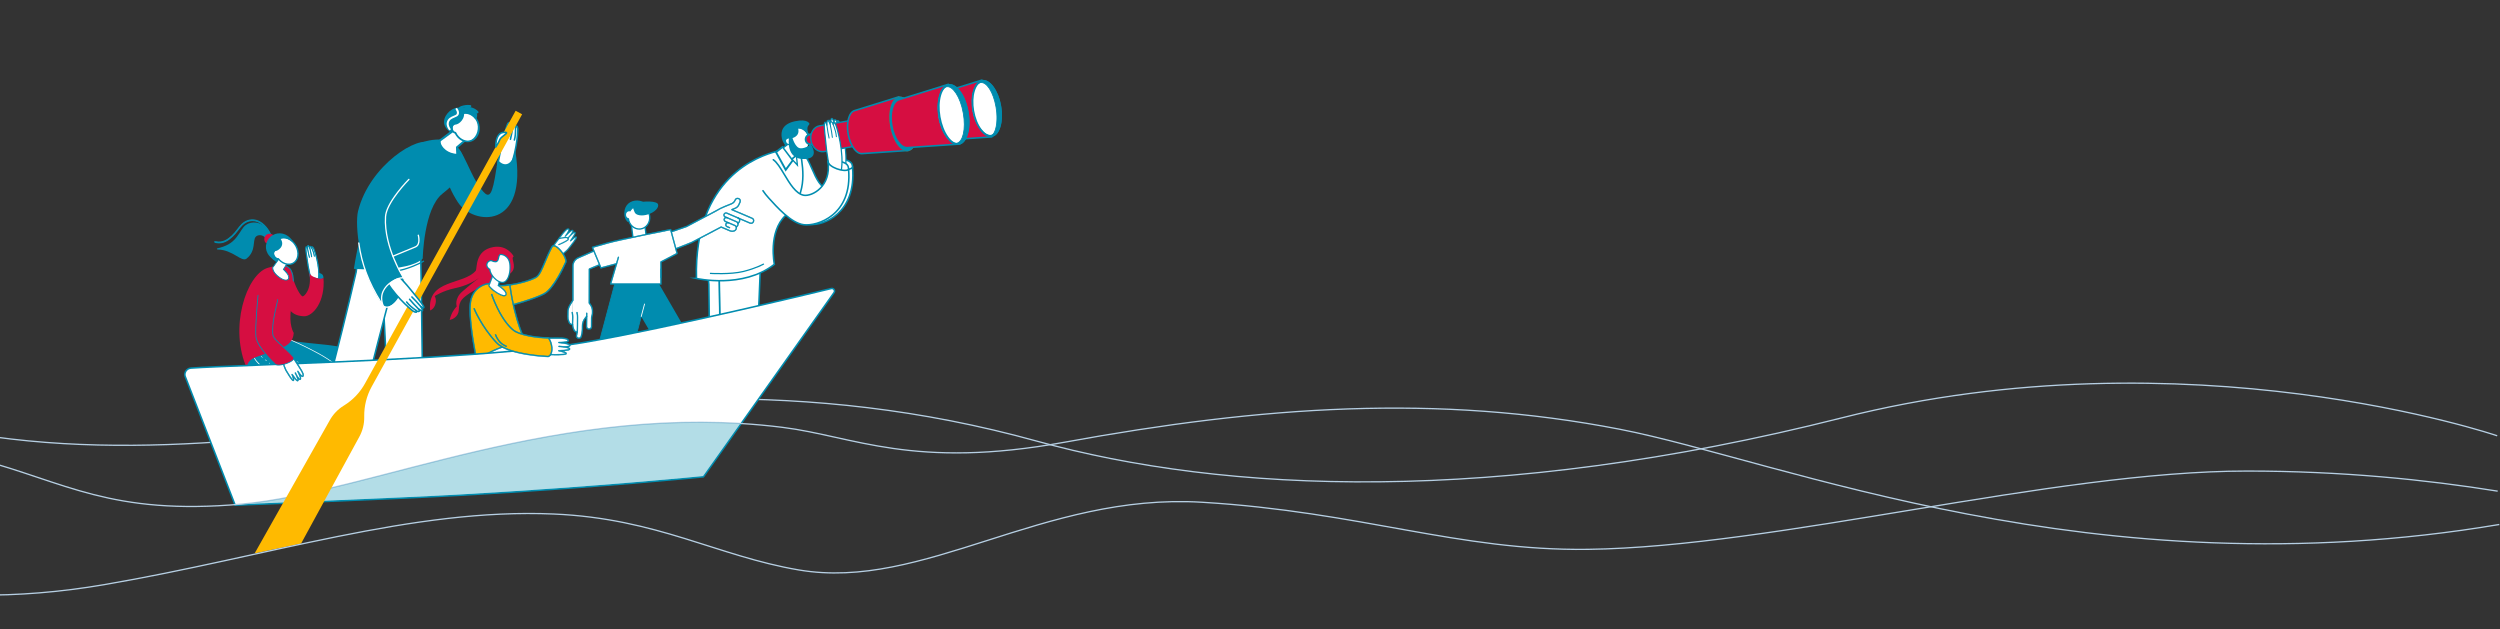 <svg xmlns="http://www.w3.org/2000/svg" viewBox="0 0 9498.1 2389.74"><rect x="0" y="0" width="9498.1" height="2389.74" fill="#333333" stroke="none"/><defs><style>      .st0, .st1, .st2, .st3, .st4, .st5, .st6, .st7, .st8 {        stroke-miterlimit: 10;      }      .st0, .st9, .st10, .st4, .st6, .st7, .st8 {        fill: #008caf;      }      .st0, .st2, .st3, .st4, .st5, .st11, .st6, .st7, .st8 {        stroke: #008caf;      }      .st0, .st4 {        stroke-width: 2px;      }      .st0, .st5, .st11, .st8 {        stroke-linecap: round;      }      .st12 {        fill: #d60e41;      }      .st1 {        stroke: #b6cfe3;        stroke-width: 5px;      }      .st1, .st3 {        fill: none;      }      .st9 {        opacity: .3;      }      .st2, .st5, .st11 {        stroke-width: 6px;      }      .st2, .st5, .st11, .st13 {        fill: #fff;      }      .st11 {        stroke-linejoin: round;      }      .st14 {        fill: #bd5a00;      }      .st7 {        stroke-width: 4px;      }      .st15 {        fill: #ffba00;      }      .st16 {        display: none;      }    </style></defs><g id="Motivation"><path id="Welle_1" class="st1" d="M-561.66,1534.85c1449.34,483.11,2728.67-348.91,4500.07,140.9,715.86,197.95,1743.17,244.13,3059-88.18,1315.83-332.31,2490.06,68.06,2490.06,68.06"></path><g id="Fernrohrmann"><g><g><path class="st11" d="M3160.48,605.1s34.33-4.06,56.23,3.43c21.9,7.49,21.6,18.04,22.31,27.79.71,9.76-37.26,12.67-46.17,9.73-8.91-2.94-26.9-24.37-28-27.72-1.1-3.35-4.37-13.23-4.37-13.23Z"></path><g><g><path class="st13" d="M3146.85,464.35c1-12.6,5.9-8.1,9.7,3.22l.38-10.3c.73-9.14,5.09-9.53,8.68-.65l3.36,7.41c-1.61-13.55,8.64-10.22,11.54.93-.86-8.14,3.76-10.38,10.09,2.36,4.53,9.12,33.25,110.19,20.07,175.74l-43.9-11.98s-5.25-22.85-10.87-64.87c-4.89-44.98-10.07-88.95-9.05-101.87Z"></path><path class="st10" d="M3211.24,645.39c-.39.1-.81.09-1.21-.01l-43.9-11.98c-.85-.23-1.51-.92-1.71-1.78-.05-.23-5.34-23.44-10.91-65.09-.63-5.82-1.26-11.57-1.89-17.24-4.34-39.52-8.09-73.65-7.17-85.13h0c.34-4.31,1.22-9.31,4.91-9.77,2-.25,3.73,1.13,5.16,3.1v-.3s.01-.07.02-.1c.56-7.08,3.13-8.94,5.17-9.25,2.1-.32,5.18.75,8.02,7.63,1.12-1.85,2.7-2.43,3.64-2.61,2.87-.54,5.93,1.28,8.28,4.55.71-.82,1.5-1.18,2.03-1.33.06-.02.12-.03.18-.05,3.43-.85,7.1,2.59,10.89,10.22,4.62,9.29,33.55,111.25,20.27,177.28-.13.65-.53,1.22-1.09,1.57-.21.13-.44.23-.68.29ZM3168.8,629.16l40,10.91c11.85-64.97-15.88-162.68-20.35-171.68-2.75-5.53-4.64-7.1-5.35-7.53-.2.54-.43,1.75-.21,3.85.13,1.25-.74,2.39-1.96,2.61-1.23.23-2.44-.54-2.75-1.76-1.49-5.73-4.84-8.2-5.93-7.99,0,0,0,0-.02,0-.5.12-1.41,1.82-.89,6.17.14,1.17-.6,2.28-1.74,2.59-1.12.33-2.34-.24-2.83-1.32l-3.36-7.41c-1.28-3.16-2.41-4.48-2.95-4.89-.3.45-.9,1.69-1.15,4.7l-.38,10.24c-.04,1.16-.92,2.12-2.05,2.29-1.15.17-2.25-.51-2.62-1.61-1.74-5.18-3.31-7.69-4.17-8.7-.28.73-.65,2.18-.87,4.9h0c-.88,11.03,3.03,46.59,7.16,84.23.62,5.67,1.25,11.42,1.88,17.19,4.77,35.61,9.32,57.63,10.52,63.19ZM3146.85,464.35h0s0,0,0,0Z"></path></g><path d="M3165.4,519.01h-.02c-1.04.25-2.08-.4-2.32-1.43-2.85-12.18-5.74-29.42-8.59-51.25-.14-1.06.6-2.03,1.66-2.16,1.06-.14,2.02.61,2.16,1.66,2.83,21.71,5.7,38.82,8.52,50.87.24,1.03-.39,2.06-1.42,2.31Z"></path><path class="st10" d="M3177.91,516.35c-.09.02-.18.04-.27.05-1.06.11-2.01-.66-2.12-1.72-1.26-12.31-4.13-29.43-8.53-50.87-.21-1.02.43-2.01,1.43-2.26.02,0,.05-.01.08-.02,1.04-.21,2.06.46,2.28,1.5,4.43,21.57,7.32,38.82,8.59,51.26.1.97-.54,1.84-1.46,2.07Z"></path><path class="st10" d="M3193.2,513.79c-.11.03-.21.04-.33.05-1.06.08-1.99-.72-2.06-1.79-1.05-14.7-4.92-27.1-12.65-47.72-.37-1,.13-2.11,1.13-2.48,1-.38,2.11.13,2.48,1.13,7.7,20.53,11.8,33.72,12.88,48.8.07.95-.56,1.79-1.46,2.01Z"></path></g><path class="st5" d="M3160.48,605.1c9.61,30.27,58.94,49.53,78.54,31.22,15.33,174.09-111.58,222.53-162.14,215.95-48.98-6.38-104.89-269.27-48.83-274.32,56.71-5.11,56.5,131.54,122.42,142.85,29.96,5.14,23.97-19.61,10.02-115.69Z"></path></g><path class="st13" d="M2975.88,791.7c-33.22-30.61-81.31-118.79-83.34-122.53l4.22-2.29c.49.91,49.74,91.23,82.37,121.29l-3.25,3.53Z"></path></g><path class="st2" d="M2689.57,1426.9s8.57-44.75,3.51-346.08c-16.97-139.89,36.18-198.44,36.18-198.44,0,0,26.52,54.33,133.26,74.95-9.69,298.59-22.88,428.62-22.88,428.62-45.93,38.94-117.47,52.51-150.07,40.96Z"></path><g><path class="st2" d="M2736.08,1434.84s3.49-71.38-3.41-375.57c-77.74-144.28,59.53-183.07,59.53-183.07,0,0-9.1,45.73,98.61,67.18-7.98,301.32-23.72,459.75-23.72,459.75-46.06,39.03-91.72,33.62-131,31.7Z"></path><polygon class="st10" points="2738.48 1434.83 2733.68 1434.86 2730.27 1059.29 2735.07 1059.27 2738.48 1434.83"></polygon></g><g><path class="st2" d="M2645.94,1057.95c-9.4-383.82,237.16-464.99,303.17-482.61,72.72-19.41,92.61,7.36,92.61,7.36,11.83,69.97,24.35,160.49-56.5,235.23-68.22,63.07-43.21,186.29-43.21,186.29-119.71,94.02-296.07,53.73-296.07,53.73Z"></path><path class="st10" d="M2824.99,1033.7c-49.67,12.27-127.17,7.37-127.95,7.32l.31-4.79c.77.05,77.55,4.9,126.48-7.19.3-.07.59-.15.89-.22,48.86-12.36,75.92-28.11,76.19-28.26l2.44,4.13c-.27.16-27.86,16.24-77.45,28.78-.3.08-.6.15-.9.23Z"></path><path class="st13" d="M2755.19,960.3l-1.64-4.51c9.33-3.4,30.48-12.61,52.88-22.37,27.65-12.04,56.23-24.5,69.04-28.88l1.56,4.54c-12.62,4.33-41.12,16.74-68.68,28.74-22.46,9.79-43.68,19.03-53.15,22.47Z"></path></g><g><g><polygon class="st13" points="3006.91 603.1 3029 624.51 3025.57 591.62 3006.91 603.1"></polygon><path class="st10" d="M3032.75,634.62l-29.33-31.82,24.22-17.08,5.11,48.9ZM3010.39,603.41l15.93,16.04-2.91-24.7-13.02,8.66Z"></path></g><g><path class="st13" d="M2948.54,581.7l47.05-35.42,38.39,36.33-31.26,26.82.71,25.7s-59.44-37.27-54.88-53.43Z"></path><path class="st10" d="M2996.78,624.29l-4.22,4.61c-.15-.09-39-43.78-43.81-48.6l-.56-2.48,53.85-40.45,36.78,45.35-32.82,28.16-9.23,13.41ZM2951.54,583.5c-.02,2.94,47.89,24.47,47.89,24.47l29.7-25.48-28.28-37.12-49.31,38.13Z"></path></g><g><g><path class="st13" d="M3020.83,479.28c-15.98,3.21-27.24,18.35-29.83,37.36-5.88,1.8-9.21,9.84-7.47,18.51,1.49,7.43,6.22,13,11.4,14.07,8.5,22.07,27.62,36.01,46.4,32.24,21.72-4.36,34.75-30.76,29.09-58.98-5.66-28.22-27.86-47.56-49.58-43.2Z"></path><path class="st10" d="M3050.05,590.81c-.49.12-.99.23-1.49.33-19.72,3.96-38.42-15.68-48.01-38.97-7.04-1.08-15.17-1.38-16.74-9.17-1.89-9.42,4.52-18.9,10.84-22.17,3.34-20.06,15.83-34.95,32.13-38.25,23.44-4.7,47.4,15.82,53.4,45.74,5.87,29.29-7.6,56.9-30.15,62.47ZM3026.88,489.23c-13.49,3.33-23.65,16.66-26.06,34.35l-.28,2.06-1.98.61c-5.39-1.3-13.73,2.19-12.5,9.06,2.69,14.98,15.69,11.55,15.69,11.55l2.81,7.7c8.04,20.87,26.01,33.58,42.73,30.23,19.95-4.02,31.84-28.74,26.54-55.16-5.3-26.42-25.83-44.66-45.76-40.66h0c-.4.08-.8.17-1.19.27Z"></path></g><path class="st13" d="M3064.75,543.29s-2.47-25.38-10.77-25.67c-8.3-.29-20.07,4.64-20.07,4.64"></path><path class="st10" d="M2970.4,525.04c-5.37-27.46,3.71-54.58,49.88-64.36,49.84-10.56,55.21,9.81,55.21,9.81-2.24,7.43-14.53,7.99-3.34,40.06l-3.49-.26c.04,1.8-11.72-24.58-36.6-22.79,9.7,32.88-27.69,41.36-33.24,37.16-5.08-.33-12.47,2.58-12.78,10.64-.17,4.38-.74,14.87,3.85,15.69l-3.78,2.95c1.09,2.83-12.01-9.9-15.72-28.9Z"></path></g><path class="st10" d="M2997.6,523.14s-14.8,86.48,62.51,80.96c55.66-3.97,21.17-55.13,21.17-55.13,0,0-29.75,20.95-46.86,12.55-17.11-8.4-26.64-46.66-26.64-46.66l-10.18,8.27Z"></path><g><polygon class="st13" points="2948.19 577.82 2972.86 559.03 3010.68 610.34 2985.61 644.18 2948.19 577.82"></polygon><path class="st10" d="M2984.74,652.07l-41.23-75.52,29.65-22.59,42.54,55.92-30.96,42.2ZM2952.86,579.1l32.76,59.26,21.78-29.12-34.5-46.24-20.03,16.1Z"></path></g></g><g><g><path class="st12" d="M3076.09,511.02c-10.03,1.73-16.73,11.42-14.97,21.63,1.77,10.21,11.33,17.09,21.36,15.35l98.9-17.1-6.39-36.98-98.9,17.1Z"></path><path class="st10" d="M3182.26,534.39c-.08.02-.17.04-.25.05l-98.9,17.1c-5.81,1-11.67-.35-16.49-3.82-4.81-3.45-8.01-8.59-9.03-14.46-1.02-5.87.28-11.79,3.65-16.66,3.38-4.89,8.45-8.13,14.25-9.14h0l98.9-17.1c1.96-.34,3.82.97,4.16,2.93l6.39,36.98c.32,1.87-.86,3.66-2.68,4.11ZM3075.68,514.78c-3.46.86-6.46,2.93-8.54,5.92-2.29,3.31-3.17,7.33-2.47,11.34.69,4,2.87,7.5,6.14,9.85,3.24,2.33,7.18,3.24,11.07,2.57l95.36-16.49-5.17-29.89-95.36,16.49c-.35.06-.69.13-1.03.22Z"></path></g><g><path class="st12" d="M3113.81,478.05c-22.84,3.95-37.57,29.04-32.9,56.05,4.67,27.01,26.97,45.7,49.81,41.75l225.17-38.93-16.91-97.79-225.17,38.93Z"></path><path class="st10" d="M3356.54,539.55c-.06.02-.13.03-.19.04l-225.17,38.93c-11.85,2.05-23.9-1.45-33.93-9.86-9.9-8.3-16.66-20.41-19.03-34.1-2.37-13.69-.07-27.37,6.47-38.51,6.63-11.29,16.8-18.63,28.65-20.68l225.17-38.93c1.48-.26,2.89.74,3.15,2.22l16.91,97.79c.12.71-.04,1.44-.46,2.03-.38.54-.94.92-1.57,1.07ZM3111.94,481.22c-9.25,2.29-17.2,8.46-22.56,17.59-5.89,10.03-7.95,22.4-5.8,34.83,2.15,12.43,8.24,23.39,17.16,30.86,8.78,7.36,19.26,10.44,29.51,8.67l222.49-38.47-15.98-92.43-222.49,38.47h0c-.78.14-1.56.3-2.32.49Z"></path></g><ellipse class="st14" cx="3348.54" cy="494.43" rx="36.93" ry="60.22" transform="translate(-35.28 577.75) rotate(-9.81)"></ellipse><g><g><path class="st12" d="M3730.9,304.1l-178.26,55.48v.03c-22.42,6.42-34.03,47.37-26.01,93.67,8.3,47.89,34.46,83.37,58.43,79.23,0,0,.01,0,.02,0l183.24-12.42-37.42-215.99Z"></path><path class="st10" d="M3769.03,523c-.17.04-.34.07-.52.08l-183.09,12.41c-12.73,2.13-26.18-5.43-37.88-21.3-11.31-15.33-19.79-36.78-23.88-60.39-3.94-22.76-3.35-45.17,1.65-63.1,5.1-18.26,14.35-30.26,26.06-33.83.11-.05.23-.1.36-.14l178.26-55.48c.82-.26,1.72-.15,2.46.3.74.45,1.24,1.2,1.39,2.05l37.42,215.99c.14.84-.07,1.7-.6,2.36-.42.53-.99.9-1.64,1.06ZM3553.92,362.32c-.15.07-.3.13-.46.17-20.76,5.95-31.48,46.44-23.88,90.27,3.94,22.71,12.03,43.26,22.79,57.86,10.33,14,21.75,20.73,32.17,18.93.1-.02.22-.03.33-.04l179.92-12.19-36.27-209.35-174.6,54.34Z"></path></g><ellipse class="st10" cx="3749.6" cy="412.06" rx="54.85" ry="109.6" transform="translate(-15.26 646.89) rotate(-9.84)"></ellipse><g><path class="st13" d="M3784.2,407.09c10.33,59.64-3.57,105.42-18.64,107.91-22.59,3.73-59.69-33.96-70.02-93.61-10.33-59.64,6.91-103.68,29.47-107.58,22.56-3.89,48.86,33.63,59.19,93.28Z"></path><path class="st10" d="M3766.61,516.42c-.26.06-.52.12-.78.16-12.06,1.99-27.43-6.84-41.11-23.61-15.06-18.46-25.99-43.79-30.75-71.31-4.83-27.86-3.96-54.65,2.45-75.44,6.02-19.53,16.35-31.93,28.33-33.99,24.72-4.27,50.96,36.4,61.05,94.59h0c8.45,48.79.79,87.22-9.92,102.28-2.89,4.06-6,6.52-9.26,7.33ZM3724,315.66c-10.21,2.52-19.1,13.9-24.52,31.5-6.26,20.32-7.09,46.58-2.35,73.95,4.67,26.99,15.36,51.78,30.08,69.83,12.75,15.63,27.35,24.24,38.1,22.47,2.65-.44,5.38-2.57,7.95-6.18,10.33-14.53,17.66-51.98,9.37-99.87h0c-4.86-28.04-13.66-52.85-24.77-69.86-10.5-16.07-22.06-23.92-32.56-22.11-.43.07-.86.16-1.28.27ZM3784.2,407.08h0s0,0,0,0Z"></path></g><path class="st10" d="M3730.55,312.37h0c.1-.02.19-.04.29-.05,11.16-1.93,24.35,5.94,36.2,21.59,13.35,17.63,23.33,42.59,28.11,70.29,4.76,27.56,3.75,54.33-2.83,75.38-5.85,18.71-15.57,30.64-26.66,32.73-.1.02-.19.04-.29.05-11.16,1.93-24.35-5.94-36.2-21.59-13.35-17.63-23.33-42.59-28.11-70.29-4.76-27.56-3.75-54.33,2.83-75.38,5.85-18.71,15.57-30.64,26.66-32.73M3730.48,304.14c-29.58,5.56-45.21,57.88-34.93,117.25,10.33,59.64,42.91,103.82,72.76,98.67.14-.02.27-.05.41-.07,29.58-5.56,45.21-57.88,34.93-117.25-10.33-59.64-42.91-103.82-72.76-98.67-.14.02-.27.05-.41.07h0Z"></path></g><g><g><g><path class="st12" d="M3415.12,367.78l-168.31,52.39v.03c-21.17,6.07-32.13,44.73-24.56,88.44,7.83,45.22,32.53,78.72,55.17,74.81,0,0,.01,0,.02,0l173.02-11.72-35.33-203.94Z"></path><path class="st10" d="M3451.17,574.63c-.17.04-.34.07-.52.08l-172.86,11.71c-12.08,2.02-24.84-5.14-35.92-20.18-10.69-14.5-18.71-34.77-22.57-57.1-3.73-21.52-3.17-42.7,1.57-59.65,4.83-17.3,13.6-28.66,24.71-32.06.11-.05.23-.09.35-.13l168.31-52.39c.82-.26,1.72-.15,2.46.3.74.45,1.24,1.2,1.39,2.05l35.33,203.94c.14.84-.07,1.7-.6,2.36-.42.53-.99.9-1.64,1.06ZM3276.86,580.5c.12-.02.25-.04.37-.05l169.7-11.5-34.18-197.29-164.67,51.25c-.14.07-.29.12-.45.17-19.52,5.59-29.59,43.74-22.43,85.05,3.71,21.42,11.34,40.8,21.49,54.56,9.7,13.15,20.41,19.47,30.16,17.81Z"></path></g><ellipse class="st14" cx="3432.97" cy="470.78" rx="51.79" ry="104.95" transform="translate(-29.95 593.63) rotate(-9.84)"></ellipse><path class="st10" d="M3414.67,367.44c-27.93,5.26-42.58,55.3-32.74,112.15,9.89,57.11,40.76,99.47,68.95,94.6.13-.02.25-.04.38-.07,27.94-5.25,42.58-55.3,32.74-112.15-9.89-57.11-40.76-99.47-68.95-94.6-.13.02-.25.04-.38.07h0Z"></path></g><g><path class="st12" d="M3603.18,320.22l-187.64,58.4v.03c-23.6,6.76-35.82,49.87-27.38,98.6,8.73,50.42,36.27,87.75,61.5,83.4,0,0,.01,0,.02,0l192.89-13.07-39.39-227.36Z"></path><path class="st10" d="M3643.29,550.49c-.17.04-.34.07-.52.08l-192.74,13.06c-13.35,2.22-27.45-5.71-39.72-22.36-11.89-16.12-20.8-38.67-25.11-63.51-4.15-23.94-3.53-47.5,1.74-66.35,5.36-19.18,15.05-31.76,27.33-35.51.12-.05.24-.1.37-.14l187.64-58.4c.81-.25,1.72-.15,2.46.3.74.45,1.24,1.2,1.39,2.05l39.39,227.36c.14.84-.07,1.7-.6,2.36-.42.53-.99.9-1.64,1.06ZM3416.84,381.36c-.15.07-.3.13-.47.18-10.41,2.98-18.81,14.16-23.65,31.49-5.03,18.01-5.6,40.64-1.6,63.72,4.15,23.93,12.68,45.59,24.02,60.97,10.91,14.79,22.99,21.89,34.02,19.99.1-.02.22-.03.33-.04l189.57-12.84-38.24-220.71-183.97,57.26Z"></path></g><ellipse class="st10" cx="3623.08" cy="435.05" rx="57.74" ry="117.01" transform="translate(-21.05 625.59) rotate(-9.84)"></ellipse><g><path class="st13" d="M3659.79,430.2c10.88,62.78-2.48,110.15-25.13,114.06-22.65,3.91-57.32-34.99-68.2-97.78-10.88-62.78,7.7-113.08,30.35-116.99,22.65-3.91,52.1,37.92,62.98,100.7Z"></path><path class="st10" d="M3636.33,545.54c-.46.11-.93.21-1.4.29-11.99,2.07-26.97-7.09-40.07-24.5-14.29-18.99-24.94-45.48-29.98-74.59-5.07-29.26-4.13-58.13,2.64-81.3,6.28-21.46,17.12-35.5,29.02-37.55,25.25-4.36,54.34,41.4,64.84,102.01,5.16,29.77,5.15,58.09-.01,79.75-4.87,20.42-13.73,33.08-25.03,35.87ZM3595.98,331.31c-10.23,2.53-19.66,15.5-25.38,35.05-6.64,22.7-7.55,51.06-2.56,79.85,11.25,64.92,46.22,99.94,66.34,96.47,10.5-1.8,19.17-14.11,23.85-33.74,5.07-21.25,5.06-49.11-.03-78.46l1.58-.27-1.58.27c-11.06-63.86-40.54-102.95-61.12-99.39-.37.06-.74.14-1.1.23Z"></path></g><path class="st10" d="M3603.94,326.47h0c.11-.02.21-.04.31-.06,12.11-2.09,26.32,6.69,38.99,24.08,13.95,19.13,24.47,46.11,29.64,75.96,5.15,29.7,4.33,58.53-2.28,81.19-6.02,20.61-16.37,33.72-28.4,35.98-.11.02-.21.04-.31.06-12.1,2.09-26.32-6.69-38.99-24.08-13.95-19.13-24.47-46.11-29.64-75.96-5.15-29.7-4.33-58.53,2.28-81.19,6.02-20.61,16.37-33.72,28.4-35.99M3602.68,319.84c-31.14,5.86-47.48,61.65-36.49,125.03,11.03,63.67,45.45,110.89,76.87,105.47.14-.02.28-.05.43-.08,31.14-5.85,47.48-61.65,36.5-125.03-11.03-63.67-45.45-110.89-76.87-105.47-.14.02-.28.05-.43.08h0Z"></path></g></g><g><path class="st5" d="M3145.38,612.55s34.33-4.06,56.23,3.43c21.9,7.49,21.6,18.04,22.31,27.79.71,9.76-37.26,12.67-46.17,9.73-8.91-2.94-26.9-24.37-28-27.72-1.1-3.35-4.37-13.23-4.37-13.23Z"></path><g><g><path class="st13" d="M3131.74,471.8c1-12.6,5.9-8.1,9.7,3.22l.38-10.3c.73-9.14,5.09-9.53,8.68-.65l3.36,7.41c-1.61-13.55,8.64-10.22,11.54.93-.86-8.14,3.76-10.38,10.09,2.36,4.53,9.12,33.25,110.19,20.07,175.74l-43.9-11.98s-5.25-22.85-10.87-64.87c-4.89-44.98-10.07-88.95-9.05-101.87Z"></path><path class="st10" d="M3196.14,652.84c-.39.1-.81.09-1.21-.01l-43.9-11.98c-.85-.23-1.51-.92-1.71-1.78-.05-.23-5.34-23.44-10.91-65.09-.63-5.82-1.26-11.57-1.89-17.24-4.34-39.52-8.09-73.65-7.17-85.13h0c.34-4.31,1.22-9.32,4.91-9.77,2-.25,3.73,1.13,5.16,3.1v-.3s.01-.07.02-.1c.56-7.08,3.14-8.94,5.17-9.25,2.1-.32,5.18.75,8.02,7.63,1.12-1.85,2.7-2.43,3.64-2.61,2.87-.54,5.93,1.28,8.28,4.55.71-.82,1.5-1.18,2.03-1.33,3.53-1.04,7.21,2.41,11.07,10.17,4.62,9.29,33.55,111.25,20.27,177.28-.13.65-.53,1.22-1.09,1.57-.21.13-.44.23-.68.29ZM3153.69,636.6l40,10.91c11.85-64.97-15.88-162.68-20.35-171.68-2.75-5.53-4.64-7.1-5.35-7.53-.2.54-.43,1.75-.21,3.85.13,1.25-.74,2.38-1.96,2.61-1.23.23-2.44-.54-2.75-1.76-1.49-5.73-4.84-8.2-5.93-7.99,0,0,0,0-.02,0-.5.12-1.41,1.82-.89,6.17.14,1.17-.6,2.28-1.74,2.59-1.15.33-2.34-.24-2.83-1.32l-3.36-7.41c-1.28-3.16-2.41-4.48-2.95-4.89-.3.45-.9,1.69-1.15,4.7l-.38,10.24c-.04,1.16-.92,2.12-2.05,2.29-1.15.17-2.25-.51-2.62-1.61-1.74-5.18-3.31-7.69-4.17-8.7-.28.73-.65,2.18-.87,4.9h0c-.88,11.03,3.03,46.59,7.16,84.23.62,5.67,1.25,11.42,1.88,17.19,4.77,35.61,9.32,57.63,10.52,63.19ZM3131.74,471.8h0s0,0,0,0Z"></path></g><path class="st10" d="M3150.3,526.45h-.02c-1.04.25-2.08-.4-2.32-1.43-2.85-12.18-5.74-29.42-8.59-51.25-.14-1.06.6-2.02,1.66-2.16,1.06-.14,2.02.61,2.16,1.66,2.83,21.71,5.7,38.82,8.52,50.87.24,1.03-.39,2.06-1.42,2.31Z"></path><path class="st10" d="M3162.8,523.8c-.09.02-.18.04-.27.05-1.06.11-2.01-.66-2.12-1.72-1.26-12.31-4.13-29.43-8.53-50.87-.21-1.04.41-2.05,1.5-2.28,1.04-.21,2.06.46,2.28,1.5,4.43,21.57,7.32,38.82,8.59,51.26.1.97-.54,1.84-1.46,2.07Z"></path><path class="st10" d="M3178.1,521.23c-.11.03-.21.04-.33.05-1.06.08-1.99-.72-2.06-1.79-1.05-14.7-4.92-27.1-12.65-47.72-.37-1,.13-2.11,1.13-2.48,1-.38,2.11.13,2.48,1.13,7.7,20.53,11.8,33.72,12.88,48.8.07.95-.56,1.79-1.46,2.01Z"></path></g><path class="st11" d="M2937.95,606.91c13.78,9.43,26.97,31.14,40.98,54.48,21.43,35.71,44.8,75.24,75.2,80.46,29.96,5.14,105.65-32.86,91.25-129.31.73,22.52,63.17,43.64,78.54,31.22,15.33,174.09-119.87,216.62-170.42,210.04-48.98-6.38-103.26-69.25-132.27-100.75-8.88-9.64-16.4-19.12-22.51-28.42"></path></g></g><g id="Frau_gelb"><path class="st12" d="M1652.95,1159.45c7.66-21.7-1.55-34.47-1.55-34.47,0,0,32.15-20.6,74.59-29.45,48.42-10.09,76.36-27.56,93.26-39.04,0,0-25.14,18.38-62.92,51.27-31.42,27.35-21.03,56.41-21.03,56.41,0,0-8.07,7.84-15.79,21.23-6.99,12.1-11.21,29.9-11.21,29.9,0,0,19.31-1.87,30.16-20.74,10.89-18.94-4.83-41.13,28.08-67.64,49.4-39.8,108.71-53.29,108.71-53.29,0,0,21.82-8.65,33.31-17.59,7.46-5.8,25.48-9.62,37.38-24.15,17.46-23.96-7.42-51.76,5.9-57.62,0,0-23.61-45.22-77.37-35.67-72.11,12.81-60.67,82.64-67.15,90.25-46.63,54.76-185.06,30.83-173.16,150.79,6.65-2.86,14.71-8.62,18.79-20.18Z"></path><g><path class="st13" d="M2091.78,990.16c-21.15-22.14,20.59-68.91,40.34-95.27,14.29-19.08,23.42-27.88,28.68-24.51,5.54,3.56-13.27,27.32-13.27,27.32,0,0,22.81-26.35,28.37-22.22,6.01,4.47-18.39,29.4-18.39,29.4,0,0,22.73-26.67,27.3-21.6,3.23,3.58-17.28,31.71-17.28,31.71,0,0,18.82-17.65,21.87-14.56,3.25,3.31-18.35,30.5-30.63,45.75-8.87,11.03-59.59,51.72-66.99,43.97"></path><path class="st6" d="M2187.95,901.85c-2.68.52-11.1,6.8-19.22,14.42-.66.62-1.68.63-2.35.03-.68-.6-.79-1.61-.25-2.34,11.15-15.3,17.56-27.08,17.3-29.55-.05-.01-.11-.02-.2-.02-2.87.04-9.79,6.1-16.3,12.79-3.55,4.16-6.85,7.6-8.16,8.93-.66.67-1.73.71-2.43.07-.7-.64-.76-1.71-.15-2.42.04-.05,3.69-4.32,8.3-9.08,7.85-9.28,10.77-15.29,10.62-17.21-.03-.42-.17-.51-.24-.57-.02-.02-2.43-1.57-14.01,9.41-6.26,5.94-11.94,12.48-12,12.55-.62.72-1.71.81-2.44.2-.73-.6-.84-1.68-.26-2.43,10.8-13.65,14.25-22.19,13.89-24.37-.05-.31-.15-.37-.19-.4-5.6-3.59-21.21,17.24-26.34,24.08-2.43,3.25-5.2,6.8-8.13,10.57-10.27,13.21-23.06,29.65-30.75,44.88-8.71,17.28-9.24,29.56-1.6,37.55.38.4,1.19.46,1.8.43,12.39-.53,54.55-34.34,62.56-44.29,6.53-8.12,14.03-17.56,20.14-25.98,8.64-11.93,10.18-15.98,10.4-17.27M2091.77,990.16h0s0,0,0,0ZM2094,992.87c-1.46-.11-2.63-.6-3.48-1.49-19.6-20.52,10.29-58.94,32.12-87,2.92-3.76,5.68-7.3,8.09-10.52,7.67-10.24,13.38-16.89,17.97-20.93,2.01-1.77,8.12-7.16,13.05-3.99.66.42,1.49,1.24,1.74,2.77.16.93.57,3.38-3.31,10.46,8.54-7.81,13.74-10.3,16.77-8.06.97.72,1.54,1.79,1.64,3.1.14,1.76-.66,4.05-2,6.59,3.44-2.43,5.34-2.86,6.58-2.88,1.5-.02,2.43.65,2.94,1.22,1.41,1.56,2.12,4.47-7.24,19.3-.74,1.17-1.49,2.33-2.23,3.46,7.84-6.16,11.92-7.8,14.02-5.66,2.46,2.5,1.86,7.84-30.51,48.07-7.54,9.37-50.65,44.97-65.13,45.59-.35.01-.68.01-1-.01"></path><path class="st15" d="M1943.01,1159.41s83.27-21.94,123.09-42.52c40.22-20.79,81.39-116.81,81.39-116.81,14.84-16.41-38.85-83.44-50.14-62.52-27.94,50.47-40.43,105.41-61.3,116.45-53.02,28.04-141.21,33.13-141.21,33.13"></path><path class="st4" d="M1943.45,1161.1c.83-.22,83.92-22.22,123.45-42.66,16.99-8.78,35.99-31.28,56.49-66.88,14.35-24.92,24.43-47.86,25.59-50.54,3.95-4.62,3.76-12.57-.56-23-8.14-19.68-30.29-45.23-43.79-46.2-.08,0-.15,0-.23-.01-3.79-.2-6.76,1.5-8.6,4.91-11.02,19.9-19.67,40.56-27.3,58.79-11.36,27.12-21.16,50.54-33.28,56.95-15,7.93-42.77,19.04-89.92,26.89-28.26,4.71-50.36,6.02-50.58,6.03l.2,3.49c.22-.01,22.48-1.33,50.91-6.07,26.29-4.38,63.42-12.66,91.02-27.26,13.23-6.99,22.78-29.8,34.87-58.69,7.6-18.14,16.21-38.71,27.14-58.46,1.21-2.24,2.91-3.22,5.35-3.09h.17c11.13.81,32.39,23.73,40.79,44.05,3.78,9.14,4.13,16.08.99,19.55l-.19.21-.11.27c-.41.96-41.38,95.69-80.59,115.95-39.19,20.26-121.9,42.16-122.73,42.38l.89,3.38Z"></path></g><g><path class="st13" d="M1887.22,1472.58c-69.34-46.65-80.9-127.03-80.9-127.03,46.84-20.26,130.26-46.67,183.71-50.75,0,0,40.69,177.66,53.28,256.09,10.05,62.62-39.57,106.95-114.92,77.95"></path><path class="st10" d="M1988.66,1296.67c-39.69,3.36-117.05,22.74-180.39,49.95.86,4.86,4.45,22.64,14.14,44.35,10.45,23.41,30.35,56.32,65.78,80.16l-1.74,3.02c-34.38-16.71-63.42,112.28,42.57,153.07,18.51,7.13,35.99,10.03,51.94,8.63,14.61-1.29,27.72-6.33,37.92-14.6,19.1-15.48,27.37-41.02,22.71-70.07-11.83-73.71-48.98-237.23-52.93-254.51M1927.77,1630.49c-108.29-41.68-71.75-180.01-55.81-167.17-27.76-22.35-43.64-50.51-52.79-71.02-11.53-25.85-14.55-46.28-14.58-46.49l-.19-1.32,1.23-.53c24.95-10.79,57.61-22.28,89.59-31.52,26.07-7.53,63.65-17,94.68-19.37l1.5-.11.34,1.46c.41,1.78,40.85,178.62,53.3,256.21,4.87,30.32-3.87,57.05-23.96,73.34-10.75,8.71-24.51,14.02-39.82,15.37-16.48,1.45-34.48-1.53-53.5-8.85"></path></g><g><path class="st15" d="M1814,1381.51s-34.66-154.13-27.1-229.14c6.08-60.25,60.95-82.16,88.77-72.59,21.63,7.43,38.15,6.53,61.3,2.49,19.66,143.49,59.49,215.45,59.49,215.45-52.94,2.36-172.4,44.39-182.46,83.78"></path><path class="st4" d="M1993.66,1296.14c-3.09-6.08-11.45-23.48-21.22-51.76-11.26-32.59-26.77-86.72-36.95-160.08-22.62,3.83-39.19,4.42-60.38-2.86-14.04-4.83-33.76-1.14-50.22,9.4-20.7,13.26-33.58,35.17-36.25,61.71-6.63,65.71,19.68,194.17,25.81,222.83,3.95-7.97,11.94-16.24,23.85-24.67,12.75-9.03,30.1-18.22,50.18-26.59,36.26-15.11,78.01-26.18,105.18-27.98M1812.3,1381.9c-.35-1.54-34.64-155.27-27.13-229.7,2.79-27.62,16.23-50.46,37.84-64.3,17.33-11.1,38.23-14.93,53.24-9.77,21.14,7.27,36.94,6.52,60.43,2.42l1.79-.31.25,1.8c10.13,73.91,25.71,128.39,36.99,161.08,12.23,35.42,22.19,53.59,22.29,53.77l1.36,2.47-2.81.13c-26.68,1.19-69.56,12.39-106.72,27.87-42.8,17.84-69.82,37.74-74.13,54.6l-1.8,7.05-1.6-7.1Z"></path><path class="st13" d="M1857.66,1084.48l17.43-45.89,25.25,20.16-7.03,25.86s39.99,26.02,27.6,36.94c-14.17,12.49-63.5-29.2-63.25-37.07"></path><path class="st6" d="M1875.94,1041.69l-16.36,43.05c1.17,5.27,22.47,24.82,45.06,34.26,5.04,2.11,11.74,4.01,15.01,1.13.98-.86,1.4-1.92,1.33-3.33-.52-10.83-18.26-23.02-28.79-30.66l-1.06-.77,7.05-25.92-22.25-17.76ZM1916.62,1125.28c-4.11.46-9.51-.87-16.13-3.98-10.08-4.74-13.14-7.04-26.24-16.13-4.87-3.38-18.65-15.58-18.49-20.75v-.32s18.48-48.61,18.48-48.61l28.26,22.56-7.02,25.8c7.11,5.24,28.64,19.05,29.3,32.77.12,2.54-.78,4.74-2.61,6.36-1.47,1.29-3.32,2.06-5.54,2.31"></path><path class="st10" d="M1907.02,1075.27c-.34-.02-.68-.05-1.02-.09-20.08-2.14-44.76-28.52-47.29-50.62,0,0-13.38-6.99-11.27-21.03,1.42-9.44,10.49-15.94,18.36-15.82h.81s.72.34.72.34c8.39,3.87,14.71,5.08,18.28,3.49,4.02-1.79,5.27-7.46,6.48-12.94,1.48-6.72,3.31-15.05,12.42-14.12,11.35,1.21,21.32,7.54,28.04,17.82,6.55,10.01,7.63,22.55,7.63,35.55,0,19.38-7.46,59.11-33.17,57.42"></path><path class="st13" d="M1908.6,1070.71c-.42,0-.84-.01-1.28-.04-.28-.02-.56-.04-.85-.07-17.9-1.9-40.91-26.7-43.18-46.55l-.28-2.43-2.17-1.13c-.41-.22-10.43-5.73-8.85-16.26,1.05-7.01,8-11.89,13.58-11.9,6.52,2.99,12.01,4.51,16.31,4.51,2.11,0,3.99-.36,5.6-1.08,6.15-2.74,7.72-9.87,9.1-16.16,2.01-9.11,3.58-10.58,6.56-10.58.28,0,.58.02.89.05,9.94,1.06,18.7,6.66,24.66,15.76,6.04,9.23,6.87,21.33,6.88,33.02,0,8.95-1.65,22.62-6.3,34.12-5.02,12.43-11.98,18.73-20.69,18.73Z"></path></g></g><g id="Frau_rot"><g class="st16"><g><path class="st10" d="M1152.86,1244.72s4.17,22.61.02,37.43c-4.15,14.83-11.28,15.06-17.84,15.93-6.56.87-10.1-24.19-8.49-30.23,1.62-6.03,15.34-18.83,17.55-19.7,2.21-.87,8.75-3.44,8.75-3.44Z"></path><g><g><path class="st13" d="M1247.33,1229.94c8.55.15,5.71,3.58-1.77,6.57l6.97-.17c6.2.11,6.65,2.99.8,5.73l-4.86,2.53c9.09-1.62,7.26,5.31-.15,7.69,5.46-.9,7.17,2.07-1.17,6.79-5.97,3.38-73.02,26.55-117.83,20.48l6.26-29.61s15.21-4.41,43.35-9.86c30.17-5.08,59.65-10.31,68.41-10.15Z"></path><path class="st10" d="M1134.36,1249.56c.13-.39.45-.7.86-.82.15-.04,15.59-4.49,43.47-9.89,3.9-.66,7.75-1.31,11.56-1.95,26.48-4.49,49.36-8.36,57.12-8.22h0c2.58.05,6.05.36,6.47,2.58.24,1.24-.65,2.53-2.63,3.85l1.3-.03s.04,0,.05,0c4.58.08,5.86,1.56,6.13,2.79.28,1.27-.32,3.23-4.78,5.33l-.5.26c1.68.58,2.21,1.71,2.38,2.36.48,1.86-.73,3.97-2.97,5.62.6.33,1.01.79,1.23,1.38.77,2.1-1.34,4.57-6.26,7.36-6.07,3.43-73.58,26.74-118.65,20.64-.35-.05-.67-.24-.87-.52-.2-.28-.28-.64-.21-.98l6.26-29.61s.02-.09.04-.13ZM1251.22,1231.77c-.33-.18-1.32-.53-3.91-.58h0c-7.52-.13-31.38,3.91-56.64,8.19-3.8.64-7.66,1.3-11.53,1.95-24.32,4.7-39.11,8.68-42.47,9.62l-5.82,27.53c44.46,5.39,109.74-17.15,115.66-20.5,4.62-2.62,5.08-4.09,5.12-4.31-.18-.14-1.07-.47-3.09-.14-.66.11-1.3-.3-1.46-.94-.16-.64.21-1.29.85-1.5,3.99-1.28,5.62-3.72,5.38-4.66-.14-.54-1.48-1.15-4.6-.6-.62.11-1.23-.24-1.44-.83-.21-.59.05-1.23.61-1.52l4.86-2.53s.03-.02.05-.02c2.81-1.32,3.4-2.34,3.4-2.55-.08-.13-.94-.74-3.65-.79l-6.94.17c-.62.02-1.16-.41-1.29-1-.13-.6.2-1.19.77-1.42,4.23-1.69,5.78-3.03,6.14-3.57Z"></path></g><path class="st10" d="M1211.46,1243.78c.1-.31.35-.56.68-.66,8.1-2.39,19.61-5,34.23-7.78.56-.11,1.1.25,1.21.8.11.55-.26,1.08-.82,1.19-14.55,2.77-25.99,5.37-34.02,7.74-.55.16-1.12-.14-1.28-.68-.06-.21-.06-.41,0-.6Z"></path><path class="st10" d="M1213.78,1251.96c.12-.35.42-.62.81-.69,8.27-1.34,19.72-3.94,34.02-7.74.55-.15,1.12.17,1.26.71.15.54-.18,1.1-.73,1.24-14.37,3.81-25.89,6.43-34.23,7.78-.56.09-1.09-.28-1.19-.83-.03-.17-.01-.33.04-.48Z"></path><path class="st10" d="M1216.14,1262c.12-.36.44-.64.84-.69,9.91-1.3,18.15-4.38,31.77-10.36.52-.23,1.13,0,1.36.51.23.51,0,1.11-.52,1.34-13.52,5.93-22.24,9.19-32.34,10.51-.56.07-1.08-.32-1.16-.87-.02-.16,0-.31.04-.45Z"></path></g><path class="st12" d="M1152.86,1244.72c-20.04,7.61-27.98,51.29-17.82,53.37-117.29,1.22-151.25-70.67-148.9-104.47,2.27-32.75,42.48-71.31,62.54-91.84,33.2-33.96,64.81-41.38,94.04-17.42,39.16,32.1-76.06,60.94-80.96,105.12-2.23,20.08,26.8,68.42,91.1,55.25Z"></path><path class="st10" d="M985.66,1199.78c.15-.46.56-.81,1.08-.87.71-.08,1.35.42,1.43,1.12,2.73,23.15,12.11,42.64,27.89,57.91,12.65,12.25,29.42,21.85,49.86,28.54,34.9,11.42,68.73,10.35,69.07,10.34.71-.03,1.31.52,1.34,1.22.02.7-.53,1.29-1.25,1.32-.34.01-34.65,1.1-69.98-10.47-20.81-6.81-37.92-16.62-50.86-29.14-16.2-15.69-25.84-35.68-28.64-59.43-.02-.19,0-.37.05-.54Z"></path></g><path class="st10" d="M1061.82,1183.48c2.93-8.83,10.18-18.4,21.68-28.56,11.22-9.92,22.57-16.77,22.68-16.84l1.35,2.17c-.44.27-44.29,26.89-44.6,51.63-.15,12.1,4.36,24.43,15.09,32.58,21.84,16.58,43.31,20.59,43.39,20.62l-.55,2.43c-.32-.14-22.4-4.34-45.01-21.7-11.15-8.56-15.66-21.28-15.51-33.96.03-2.71.53-5.5,1.48-8.37Z"></path><path class="st10" d="M1133.81,1297.69c.17-.52.68-.89,1.26-.88,13.46.35,16.51-14.74,16.54-14.9.13-.69.81-1.14,1.51-1.01.7.13,1.16.79,1.03,1.48-.03.17-3.51,17.37-19.15,16.97-.71-.02-1.28-.6-1.26-1.3,0-.13.03-.25.06-.36Z"></path><g><line class="st13" x1="1070.57" y1="1083.12" x2="1006.3" y2="1148.93"></line><polygon class="st10" points="1005.37 1148.05 1069.64 1082.24 1071.5 1084 1007.24 1149.81 1005.37 1148.05"></polygon></g></g><path class="st10" d="M935.36,1386.23s19.46,77.81,51.94,56.11c28.95-19.34,42.09-80.5,42.09-80.5l-31.21-45.32-62.82,69.7Z"></path><g><path class="st10" d="M1402.36,1556.91s-63.8-83.85-103.85-119.22c-47.29-41.76-87.45-67.2-114.66-58.63-27.21,8.57-69.19,10.92-106.85,8.92-115.36-6.1-121.94-93.2-121.94-93.2,0,0-14.27,35.95,109.28-5.69,159.03,25.15,238.95,16.01,273.63,51.24,110.85,112.63,153.93,188.27,153.93,188.27,3.3,20.85-26.07,28.76-89.55,28.3Z"></path><g><path class="st10" d="M1008.13,1518.5"></path><g class="st16"><polygon class="st10" points="1024.77 1555.58 1023.47 1564.36 950.52 1558.84 913.59 1517.5 926.47 1411.08 939.22 1410.81 927.68 1513.81 955.76 1548.05 1024.77 1555.58"></polygon><g><path class="st13" d="M981.32,1483.63l91.9,8.53-9.68-62.67s-72.2-6.48-88.33-7.98c-6.72,8.4,6.1,62.12,6.1,62.12Z"></path><path class="st10" d="M980.25,1484.8c-.24-.21-.41-.49-.49-.81-.03-.14-3.25-13.65-5.59-28.02-4.84-29.64-1.36-34-.21-35.43.34-.42.87-.65,1.41-.59,15.95,1.48,87.6,7.91,88.33,7.98.73.07,1.33.62,1.44,1.33l9.68,62.67c.07.48-.08.97-.42,1.32-.34.35-.82.53-1.31.49l-91.9-8.53c-.35-.03-.67-.18-.92-.4ZM976.05,1423.16c-3.64,7.22,1.9,39.12,6.57,59l88.71,8.23-9.18-59.46c-9.47-.85-69.73-6.26-86.11-7.77Z"></path></g><path class="st10" d="M955.76,1548.05l68.8,8.42c5.98-26.92-35.48-33.84-34.46-37.63,6.38-23.73,11.2-33.35,11.2-33.35,0,0-17.72-9.71-22.29-27.05-9.1-34.55,14.7-26.07,16.34-37.96-24.25-8.92-56.18-9.4-56.18-9.4l-11.5,102.74,28.08,34.24Z"></path><path class="st12" d="M955.76,1548.05l68.8,8.42c5.98-26.92-35.48-33.84-34.46-37.63.03-.1.05-.2.08-.3l-35.91,27.7,1.49,1.81Z"></path><path class="st12" d="M976.11,1498.26s-.01-.08-.02-.11c-.11-.91.48-1.72,1.32-1.81,5.75-.61,11.62.36,16.98,2.8.79.36,1.19,1.33.88,2.17-.31.84-1.2,1.22-1.99.86-4.88-2.22-10.22-3.1-15.45-2.55-.81.09-1.55-.52-1.72-1.37Z"></path><path class="st12" d="M974.8,1507.19s-.01-.08-.02-.11c-.11-.91.48-1.72,1.32-1.8,5.75-.61,11.62.36,16.98,2.8.79.36,1.19,1.33.88,2.17-.31.84-1.2,1.22-1.99.86-4.88-2.22-10.22-3.1-15.45-2.55-.81.09-1.55-.52-1.72-1.37Z"></path><path class="st12" d="M972.46,1514.89s-.01-.08-.02-.11c-.11-.91.48-1.72,1.32-1.8,5.75-.61,11.62.36,16.98,2.8.79.36,1.19,1.33.88,2.17-.31.84-1.2,1.22-1.99.86-4.88-2.22-10.22-3.1-15.45-2.55-.81.09-1.55-.52-1.72-1.37Z"></path><path class="st12" d="M997.58,1493.4c.03.34-.04.68-.21.98-.31.56-.9.86-1.5.77-.09-.01-9.28-1.36-18.79-4.02-13.37-3.74-20.71-8.03-22.46-13.12-.66-1.92-.81-4.94,2.18-8.4,2.63-3.04,5.85-4.42,9.58-4.1,13.84,1.18,30.22,26.01,30.91,27.06.16.25.26.53.28.82ZM957.3,1476.02c.03.42.14.72.2.9.75,2.2,4.39,6.56,20.27,11.01,5.7,1.6,11.29,2.71,14.79,3.34-4.86-6.69-16.73-21.63-26.37-22.45-2.8-.24-5.13.77-7.13,3.08-1.6,1.85-1.84,3.24-1.77,4.12Z"></path><path class="st12" d="M997.94,1494.64c0,.1,0,.2,0,.3-.06.65-.47,1.2-1.04,1.39-.09.03-8.87,3-18.46,4.93-13.48,2.7-21.76,2.15-25.33-1.7-1.35-1.45-2.67-4.13-1.35-8.67,1.16-3.97,3.51-6.71,6.99-8.13,12.89-5.26,37.38,9.91,38.42,10.56.45.28.73.78.78,1.31ZM954.29,1494.93c.11,1.38.71,2.02.96,2.3,1.55,1.67,6.53,3.98,22.54.77,5.75-1.15,11.2-2.69,14.6-3.72-7-3.88-23.54-12.09-32.52-8.43-2.61,1.06-4.31,3.05-5.19,6.07-.37,1.27-.46,2.25-.4,3.01Z"></path><polygon class="st13" points="954.79 1548.91 922.8 1514.29 922.89 1513.69 937.88 1410.88 940.47 1411.25 925.57 1513.46 956.73 1547.18 954.79 1548.91"></polygon></g><path class="st10" d="M1161.82,1468.44c-65.78-10.59-261.55,71.09-228.04-184.3,96.53,8.89,146.43-3.32,146.43-3.32,0,0,61.52,25.18,105.87,48.34,111.49,58.23,126.14,86.17,129.02,121.09,2.46,29.79-139.57,20.39-153.28,18.19Z"></path><path class="st13" d="M1030.25,1336.58l.87-1.39c2.27,1.38,4.66,2.76,7.13,4.1l-.81,1.42c-2.48-1.36-4.9-2.75-7.19-4.14ZM1019.89,1329.69c-2.31-1.69-4.5-3.42-6.51-5.14l1.09-1.23c1.98,1.69,4.14,3.4,6.41,5.06l-.99,1.31ZM1048.54,1346.37l.72-1.47c2.42,1.15,4.94,2.3,7.5,3.42l-.68,1.49c-2.58-1.13-5.12-2.29-7.55-3.45ZM1004.53,1315.81c-1.89-2.2-3.56-4.44-4.97-6.66l1.41-.86c1.36,2.15,2.99,4.33,4.83,6.47l-1.27,1.05ZM1067.58,1354.58l.61-1.51c2.5.98,5.1,1.96,7.72,2.93l-.58,1.53c-2.64-.97-5.25-1.95-7.76-2.94ZM1087.1,1361.61l.53-1.54c1.16.39,2.34.77,3.53,1.16l4.34,1.41-.52,1.55-4.34-1.41c-1.2-.39-2.38-.77-3.54-1.16ZM1257.06,1470.84l-.78-1.44c2.61-1.37,4.86-2.87,6.69-4.46l1.1,1.22c-1.92,1.68-4.28,3.25-7.01,4.68ZM994.55,1297.74c-1.24-5.22-.45-8.35-.42-8.48l1.61.4s-.71,2.91.42,7.71l-1.62.37ZM1106.8,1368.03l.52-1.55c2.61.85,5.24,1.72,7.88,2.58l-.53,1.55c-2.64-.87-5.26-1.73-7.88-2.58ZM1126.48,1374.52l.53-1.54c2.62.87,5.24,1.75,7.86,2.62l-.54,1.54c-2.62-.88-5.24-1.75-7.86-2.62ZM1146.12,1381.11l.54-1.54c2.63.89,5.24,1.79,7.85,2.68l-.55,1.54c-2.6-.89-5.22-1.79-7.84-2.68ZM1269.01,1455.13c.47-2.39.37-5-.3-7.74l1.61-.38c.72,2.97.82,5.8.31,8.42l-1.63-.31ZM1165.71,1387.86l.56-1.54c2.63.92,5.24,1.84,7.82,2.75l-.56,1.53c-2.58-.92-5.19-1.83-7.81-2.75ZM1185.21,1394.81l.58-1.53c2.68.97,5.29,1.94,7.78,2.86l-.59,1.52c-2.49-.92-5.1-1.88-7.77-2.86ZM1204.6,1402.06l.61-1.52c2.65,1.02,5.24,2.03,7.73,3.02l-.62,1.51c-2.48-.98-5.07-2-7.71-3.01ZM1263.74,1436.53c-1.33-2.07-2.89-4.22-4.77-6.56l1.3-1.01c1.92,2.39,3.51,4.58,4.88,6.7l-1.4.87ZM1223.8,1409.76l.65-1.5c2.68,1.13,5.24,2.24,7.62,3.3l-.69,1.48c-2.36-1.05-4.91-2.16-7.58-3.29ZM1242.57,1418.35l.76-1.45c2.77,1.41,5.22,2.76,7.3,4.01l-.87,1.39c-2.05-1.23-4.47-2.56-7.2-3.95Z"></path><path class="st13" d="M1022.52,1402.93l-.12-4.19,1.66-.05.12,4.19-1.66.05ZM938.3,1338.48l.21-1.62s3.79.48,8.23.76l-.11,1.63c-4.5-.28-8.3-.77-8.34-.77ZM1022.05,1386.52l-.23-8.15,1.66-.05.23,8.15-1.66.05ZM959.29,1338.93l-.33-1.6,8.14-1.65.33,1.6-8.14,1.65ZM1013.15,1371.85c-2.19-1.43-4.48-3.01-6.82-4.71l.99-1.31c2.31,1.68,4.59,3.25,6.75,4.66l-.92,1.36ZM996.72,1359.2c-1.83-1.75-3.77-3.75-5.78-5.93l1.23-1.09c1.99,2.16,3.91,4.13,5.71,5.86l-1.16,1.17ZM982.82,1343.92c-2.2-2.67-4.01-4.99-5.14-6.46l1.32-.98c1.12,1.46,2.92,3.76,5.1,6.41l-1.29,1.02Z"></path><path class="st13" d="M1072.57,1279.41l.99-2.38c1.35.54,140.77,57.37,198.3,104.69,26.68,21.94,37.17,41.92,41.27,54.82,4.49,14.12,2.59,22.94,2.51,23.3l-2.55-.56c.02-.08,1.83-8.67-2.52-22.19-4.02-12.52-14.3-31.95-40.39-53.41-57.22-47.06-196.27-103.75-197.62-104.29Z"></path></g></g><g><path class="st10" d="M1174.89,1036.12s23.1-3.6,38.1.8c15,4.4,15.08,11.41,15.83,17.87.74,6.46-24.84,9.4-30.95,7.67-6.1-1.72-18.84-15.48-19.67-17.67-.84-2.19-3.31-8.67-3.31-8.67Z"></path><g><g><path class="st13" d="M1161.9,943.02c.34-8.39,3.77-5.53,6.65,1.88l-.02-6.85c.25-6.09,3.19-6.46,5.85-.66l2.47,4.83c-1.45-8.96,5.56-7.01,7.83.31-.8-5.38,2.26-6.99,6.88,1.3,3.31,5.94,25.43,72.29,18.28,116.16l-30-6.8s-4.16-15.03-9.09-42.79c-4.51-29.74-9.19-58.8-8.85-67.4Z"></path><path class="st4" d="M1179.41,1054.4c-.4-.14-.7-.46-.81-.86-.04-.15-4.23-15.41-9.11-42.9-.58-3.85-1.17-7.66-1.74-11.41-3.99-26.1-7.43-48.64-7.12-56.26h0c.1-2.53.5-5.93,2.77-6.3,1.27-.2,2.56.69,3.86,2.66v-1.27s0-.04,0-.05c.18-4.49,1.72-5.72,2.97-5.96,1.3-.25,3.28.38,5.32,4.81l.26.5c.62-1.63,1.78-2.13,2.45-2.28,1.9-.43,4.03.8,5.66,3.04.34-.58.82-.98,1.43-1.18,2.15-.71,4.62,1.41,7.35,6.31,3.36,6.03,25.61,72.85,18.42,116.97-.06.34-.26.65-.55.85-.29.19-.66.26-1,.18l-30-6.8s-.09-.02-.14-.04ZM1163.18,943.07c-.3,7.38,3.29,30.89,7.1,55.78.57,3.76,1.16,7.56,1.74,11.38,4.26,23.99,7.99,38.6,8.86,41.92l27.9,6.32c6.45-43.54-15.06-108.14-18.34-114.03-2.56-4.6-4.05-5.08-4.28-5.12-.15.18-.51,1.05-.21,3.03.1.65-.33,1.27-.99,1.41-.65.14-1.31-.23-1.51-.86-1.22-3.94-3.66-5.6-4.63-5.38-.56.13-1.2,1.43-.71,4.5.1.61-.27,1.21-.87,1.4-.6.19-1.26-.08-1.54-.63l-2.47-4.83s-.02-.03-.02-.05c-1.28-2.78-2.31-3.39-2.52-3.39-.13.07-.77.91-.88,3.56l.02,6.82c0,.61-.44,1.13-1.05,1.24s-1.21-.22-1.43-.79c-1.63-4.19-2.96-5.74-3.5-6.11-.19.32-.57,1.29-.67,3.83h0Z"></path></g><path class="st4" d="M1175.21,978.55c-.31-.11-.56-.35-.65-.69-2.25-8-4.67-19.37-7.18-33.78-.1-.55.28-1.07.84-1.17.56-.09,1.09.28,1.19.83,2.5,14.35,4.9,25.65,7.13,33.58.15.54-.17,1.1-.72,1.25-.21.06-.42.05-.61-.02Z"></path><path class="st4" d="M1183.59,976.46c-.35-.12-.63-.43-.68-.81-1.18-8.16-3.59-19.46-7.13-33.58-.14-.54.2-1.09.75-1.23.55-.13,1.11.2,1.25.74,3.57,14.19,5.98,25.56,7.17,33.78.08.55-.31,1.07-.88,1.15-.17.02-.33,0-.49-.05Z"></path><path class="st4" d="M1193.85,974.35c-.36-.12-.64-.44-.68-.84-1.11-9.77-4.06-17.92-9.85-31.43-.22-.52.03-1.11.55-1.33.53-.22,1.13.03,1.35.54,5.74,13.41,8.87,22.04,10,31.99.06.56-.34,1.06-.91,1.12-.16.02-.31,0-.45-.05Z"></path></g><path class="st12" d="M1174.89,1036.12c7.31,19.85,51.59,28.59,53.93,18.66,7.99,90.44-39.66,147.85-74.13,146.78-123.83-3.84-42.44-198.08-43.67-160.7-.65,19.85,24.08,79.1,38.45,85.15,4.56,1.92,37.43-26.46,25.42-89.89Z"></path></g><g><g><path class="st7" d="M1031.92,902.35c-.38.04-.77-.26-.98-.81-10.98-28.1-29.82-50.13-50.4-58.95-20.58-8.82-43-4.46-59.98,11.65-6.2,5.88-11.8,13.34-17.22,20.56-6.45,8.59-13.53,17.01-20.88,23.83-16.25,15.09-34.95,27.96-61.73,22.85-7.42-1.42-7.3-4.3.08-2.89,26.36,5.03,44.76-8.01,60.6-22.54,7.23-6.63,14.19-15.01,20.56-23.5,5.47-7.28,11.12-14.81,17.44-20.81,17.41-16.52,40.4-20.99,61.51-11.94,21.1,9.04,40.42,31.64,51.69,60.45.28.72.14,1.6-.32,1.96-.11.09-.24.14-.36.15Z"></path><g><path class="st10" d="M1009.53,864.04c-19.42-20.2-52.88-25.54-75.68-9.14-12.58,9.05-16.67,21.87-34.38,45.34-19.27,25.54-42.14,35.67-74.4,43.63-2.11.52-.81,3.99,1.36,4.02,58.78.67,91.38,49.97,110.64,34.45,36.63-29.52,21.73-68.9,34.66-82.77,8.41-9.02,25.78-7.49,34.1,1.67,4.92,5.41,20.56,70.16,30.64,33.33,5.85-21.36-12.81-55.83-26.94-70.53Z"></path><path class="st12" d="M1043.37,900.88c-3.91-11.5-20.01-16.59-30.44-9.62-10.42,6.97-11.9,23.82-2.79,31.85,14.83.53,29.97-6.31,39.54-17.85l-6.31-4.38Z"></path></g></g><path class="st12" d="M939.67,1403.2c-72.37-156.58-2.72-361.46,77.41-385.6,49.67-14.97,69.22-7.96,69.22-7.96,21.39,8.71,23.89,27.7,27,44.68,5.05,27.53,1.56,70.91-6.72,115.6-11.48,61.97,9.43,95.18,9.43,95.18-3.85,58.73-69.6,62.82-144.58,91.82-40.98,15.85-31.76,46.28-31.76,46.28Z"></path><g><g><path class="st13" d="M1035.78,1016.91l23.14-32.16,32.44,15.3-14.69,23.46s35.42,32.18,15.36,38.87c-25.19,8.41-58.45-33.63-56.24-45.47Z"></path><path class="st10" d="M1067.08,1059.49c-28.12-16.58-32.72-33.54-33.04-42.53l-.02-.58,24.33-33.82,35.51,16.75-14.98,23.93c3.02,3,10.29,7.19,16.58,19.67,11,21.86-6.39,29.53-28.37,16.58ZM1037.58,1017.37c1.42,7.69,2.1,20.94,31.58,39.38,26.28,16.44,31.66-2.06,20.41-16.71-6.37-8.3-15.13-16.27-15.13-16.27l14.4-23-29.36-13.85-21.91,30.45Z"></path></g><g><g><path class="st13" d="M1060.86,906.94c-14.83,8.11-21.18,26.38-17.7,45.71-5.26,3.59-6,12.46-1.52,20.36,3.84,6.77,10.3,10.72,15.77,10.14,15.45,18.84,38.84,26.45,56.26,16.91,20.16-11.03,24.67-40.82,10.09-66.53-14.58-25.72-42.75-37.62-62.9-26.59Z"></path><path class="st10" d="M1094.15,1006.76c-13.32-.93-27.16-8.25-37.95-20.93-6.32-.06-12.92-4.54-16.89-11.54-4.79-8.45-4.29-17.84.97-22.71-3.16-20.43,4.31-38.74,19.29-46.93,10.49-5.74,23.23-5.95,35.9-.6,12.42,5.25,23.3,15.27,30.64,28.21,7.34,12.94,10.28,27.3,8.29,40.44-2.03,13.39-8.93,23.92-19.41,29.66-6.39,3.5-13.53,4.91-20.82,4.4ZM1058.57,980.4l.91,1.11c14.83,18.08,37.07,24.92,52.88,16.27,9.01-4.93,14.95-14.11,16.73-25.86,1.82-12-.91-25.18-7.67-37.11-6.77-11.93-16.74-21.15-28.08-25.94-11.11-4.69-22.18-4.56-31.19.36l-1.3-2.29,1.3,2.29c-13.33,7.29-19.76,24.16-16.37,42.96l.3,1.65-1.4.96c-4.1,2.8-4.42,10.4-.71,16.94,3.21,5.66,8.61,9.28,13.16,8.81l1.45-.15Z"></path></g><path class="st10" d="M1016.79,963c-14.05-25.07-4.75-56.58,20.77-70.39,21.32-11.53,53.36-9.2,75.53,24.48l-3.54.84c.61,1.74-19.44-20.28-43.54-10.77,20.08,29-14.31,48.93-21.15,46.58-4.07,4.08-5.42,11.34-1.33,18.55,2.4,4.23,10.58,13.08,15.39,12.44l-8.74,10.68c1.98,2.41-23.67-15.08-33.39-32.43Z"></path></g></g><path class="st8" d="M1113.18,1066.56c-.84-12.44-2.7-27.12-8.41-38.69-4.58-9.29-14.55-14.06-19.21-17.18l1.46-2.1c5.23,3.5,15.35,8.56,20.08,18.17,5.61,11.38,7.93,22.89,8.95,39.63.18,3-2.57,4.55-2.87.17Z"></path></g><path class="st13" d="M986.33,1386.23c-4.41-2.94-17.74-16.36-20.87-25.65l2.44-.93c3.97,10.1,20.03,24.53,20.19,24.67l-1.76,1.9Z"></path></g><g id="Junge"><g><g><polygon class="st10" points="2479.57 1039.68 2346.06 1039.68 2200.97 1584.62 2334.48 1584.62 2479.57 1039.68"></polygon><path class="st10" d="M2334.48,1586.23h-133.51c-.5,0-.98-.23-1.29-.62-.31-.39-.41-.91-.29-1.39l145.09-544.94c.19-.7.83-1.2,1.57-1.2h133.51c.5,0,.98.23,1.29.62.31.39.41.9.29,1.39l-145.09,544.94c-.19.7-.83,1.2-1.57,1.2ZM2203.08,1583.02h130.15l144.24-541.73h-130.15l-144.24,541.73Z"></path></g><path class="st10" d="M2481.07,1039.68l-135.01,9.8,136.98,233.2v303.92h133.51v-276.74c0-24.22-6.48-48.02-18.79-68.98l-116.69-201.21Z"></path><path class="st13" d="M2436.19,1203.95c-.14,0-.28-.02-.41-.05-.87-.22-1.39-1.1-1.16-1.96l12.63-47.36c.23-.86,1.11-1.37,1.99-1.14.87.22,1.39,1.1,1.16,1.96l-12.63,47.36c-.19.72-.85,1.2-1.57,1.2Z"></path></g><g><g><polygon class="st13" points="2405.39 908.52 2455.79 902.56 2447.91 838.28 2397.51 844.24 2405.39 908.52"></polygon><path class="st10" d="M2405.38,911.1c-1.31,0-2.44-.96-2.6-2.27l-7.88-64.28c-.08-.68.11-1.37.54-1.9.43-.54,1.06-.89,1.75-.97l50.4-5.96c1.43-.15,2.74.84,2.91,2.25l7.88,64.27c.08.68-.11,1.37-.54,1.9-.43.54-1.06.89-1.75.97l-50.4,5.96c-.11.01-.21.02-.32.02ZM2400.42,846.5l7.25,59.15,45.2-5.34-7.25-59.15-45.2,5.34Z"></path></g><path class="st10" d="M2371.84,808.18c-1.02,24.77,12.61,34.85,12.61,34.85l82.71-26.63,1.3-9.38c-.03-57.6-93.97-63.57-96.62,1.15Z"></path><g><ellipse class="st13" cx="2427.73" cy="825.77" rx="40.82" ry="44.54" transform="translate(-93.75 358.99) rotate(-8.3)"></ellipse><path class="st10" d="M2428.73,872.82c-21.89,0-41.18-17.88-44.13-41.95-1.53-12.44,1.49-24.68,8.5-34.46,7.07-9.86,17.33-16.04,28.9-17.41,23.78-2.78,45.71,15.88,48.87,41.67,1.53,12.45-1.49,24.68-8.5,34.46-7.07,9.86-17.33,16.04-28.9,17.41-1.59.19-3.17.28-4.74.28ZM2389.8,830.25c2.82,22.96,22.13,39.64,43.05,37.16,10.08-1.19,19.05-6.61,25.25-15.26,6.26-8.73,8.95-19.69,7.58-30.86-2.82-22.96-22.14-39.66-43.05-37.16-10.08,1.19-19.05,6.61-25.25,15.26-6.26,8.73-8.95,19.69-7.58,30.86Z"></path></g></g><g><g><g><path class="st13" d="M2303.47,995.94l-37.2-47.59-69.45,31.02c-12.32,5.51-20.26,17.6-20.32,30.95l-.93,222.47,21.43-6.75,41.25-32.33.28-170.97,64.93-26.8Z"></path><path class="st13" d="M2165.05,1159.41c-4.62,7.54-7.16,16.14-7.36,24.95l-.42,18.82c-.11,6.22,1.14,12.38,3.65,18.08l1.7,3.85c2.99,6.79,10.99,9.9,17.86,6.95,2.56-1.1,3.74-4.04,2.62-6.57l-7.27-16.52.79-68.75-11.57,19.2Z"></path><path class="st13" d="M2176.32,1173.03l-1,58.5c-.11,6.22,1.14,12.38,3.65,18.08l1.7,3.85c2.99,6.79,10.99,9.9,17.86,6.95,2.56-1.1,3.74-4.04,2.62-6.57l-2.57-5.84c-3.1-7.03-4.64-14.64-4.53-22.31l.77-52.47-18.51-.19Z"></path><path class="st13" d="M2231,1165.59l-26.52,32.91c-6.74,8.37-10.44,18.74-10.5,29.43-.12,20.71.51,30.11-3.14,44.42l-.52,2.02c-1.39,5.45,2.75,10.75,8.44,10.81h.75c4.07.05,7.63-2.67,8.63-6.56,2.16-8.46,4.43-16.37,4.56-29.04l.12-11.55c.11-10.64,3.83-20.93,10.55-29.24l7.26-8.98.36-34.21Z"></path><path class="st13" d="M2238.77,1151.56c1.23,2.13,12.41,12.5,12.22,30.91l-.08,7.31c-.09,8.17-3.21,9.82-3.3,17.95l-.36,33.62c-.05,4.91-4.13,8.85-9.1,8.8h-.68c-4.97-.06-8.97-4.08-8.91-8.99l.95-89.69,9.26.1Z"></path></g><g><path class="st4" d="M2175.07,1234.78c-6.07,0-11.51-3.51-13.94-9.03l-1.7-3.85c-2.62-5.95-3.89-12.26-3.78-18.75l.42-18.82c.2-9.08,2.83-17.98,7.59-25.74l11.33-18.35-.02-129.66c0-14.09,8.42-26.9,21.46-32.64l69.3-30.49c.82-.36,1.78,0,2.15.81s0,1.76-.82,2.12l-69.3,30.49c-11.87,5.22-19.54,16.88-19.53,29.71l.02,130.11c0,.29-.08.58-.24.83l-11.57,18.73c-4.47,7.28-6.93,15.63-7.12,24.15l-.42,18.82c-.1,6.02,1.08,11.88,3.51,17.41l1.7,3.85c1.95,4.43,6.3,7.25,11.26,7.1.85-.03,1.64.68,1.67,1.56.02.88-.69,1.62-1.59,1.64-.13,0-.25,0-.38,0Z"></path><path class="st4" d="M2192.92,1263.13h-.03c-5.96-.09-11.34-3.64-13.71-9.03l-1.7-3.85c-2.62-5.95-3.89-12.26-3.78-18.75l.53-26.99c.1-5.05-.39-10.12-1.45-15.06l-.41-1.93c-.19-.87.38-1.72,1.26-1.9.88-.18,1.74.37,1.93,1.24l.41,1.93c1.11,5.18,1.62,10.49,1.52,15.79l-.53,26.98c-.1,6.02,1.08,11.88,3.51,17.41l1.7,3.85c1.87,4.24,6.1,7.03,10.78,7.1.9.01,1.61.74,1.6,1.63-.01.88-.74,1.58-1.63,1.58Z"></path><path class="st4" d="M2199.6,1286.78h-.86c-3.21-.04-6.18-1.5-8.14-4.01-1.97-2.51-2.64-5.72-1.86-8.8l.52-2.02c3.06-11.99,3.06-20.35,3.07-35.51,0-4.57,0-9.76.09-15.81.02-1.19.11-9.54.17-16.05.05-5.13-.5-10.27-1.64-15.28l-.36-1.58c-.2-.86.35-1.72,1.23-1.91.88-.19,1.75.35,1.94,1.21l.36,1.58c1.19,5.25,1.77,10.64,1.72,16.01-.07,6.52-.16,14.87-.17,16.07-.09,6.03-.09,11.2-.09,15.76,0,14.91,0,23.91-3.17,36.29l-.52,2.02c-.54,2.12-.08,4.33,1.28,6.06,1.35,1.73,3.39,2.73,5.6,2.75h.75s.05,0,.07,0c3.29,0,6.15-2.19,6.96-5.36l.44-1.73c2.03-7.88,3.95-15.33,4.07-26.94l.12-11.55c.12-10.94,3.99-21.67,10.91-30.23l5.54-6.85c.56-.69,1.59-.8,2.29-.25.7.55.82,1.56.26,2.25l-5.54,6.85c-6.47,7.99-10.09,18.03-10.2,28.26l-.12,11.55c-.13,11.99-2.18,19.97-4.17,27.69l-.44,1.72c-1.17,4.59-5.32,7.78-10.11,7.78Z"></path><path class="st4" d="M2238.25,1251.75h-.8c-2.84-.04-5.5-1.16-7.49-3.16-1.99-2-3.07-4.65-3.04-7.45l.54-51.1c0-.88.74-1.59,1.63-1.59h.02c.9,0,1.62.73,1.61,1.62l-.54,51.1c-.02,1.95.73,3.79,2.11,5.18,1.38,1.39,3.23,2.17,5.2,2.19h.68c1.99.05,3.83-.71,5.24-2.07,1.41-1.36,2.2-3.18,2.22-5.13l.36-33.62c.05-4.31.9-6.91,1.72-9.43.79-2.4,1.53-4.68,1.57-8.52l.08-7.31c.16-15.03-7.43-24.35-10.67-28.34-.65-.8-1.08-1.33-1.33-1.76-.14-.24-.22-.52-.22-.8l.27-129.55c0-.64.39-1.22.99-1.47l63.58-26.82c.83-.35,1.78.03,2.14.84s-.03,1.76-.86,2.1l-62.59,26.4-.27,128c.2.27.51.65.83,1.04,3.16,3.88,11.56,14.2,11.39,30.38l-.08,7.31c-.05,4.33-.9,6.95-1.73,9.47-.79,2.4-1.53,4.66-1.57,8.48l-.36,33.62c-.03,2.8-1.16,5.43-3.19,7.39-2,1.94-4.64,3-7.44,3Z"></path></g></g><g><path class="st13" d="M2759.63,809.18l89.5,38.18c5.11,2.18,11.04-.14,13.26-5.17,2.21-5.04-.14-10.89-5.25-13.07l-89.5-38.18-8.01,18.24Z"></path><path class="st13" d="M2751.98,831.16c-1.75,3.95.07,8.55,4.08,10.28l22.88,9.77-4.15,9.35,5.52,2.38c8.82,3.8,16.43-.37,16.32-.35,8.2-3.74,10.69-16.19,1.49-20.16l-35.71-15.31c-4.01-1.73-8.68.07-10.43,4.02Z"></path><path class="st13" d="M2758.08,850.63c-1.75,3.95.07,8.55,4.08,10.28l10.54,4.51-4.15,9.35,5.52,2.38c8.82,3.8,16.43-.37,16.32-.35,8.2-3.74,10.69-16.19,1.49-20.16l-23.37-10.04c-4.01-1.73-8.68.07-10.43,4.02Z"></path><path class="st13" d="M2752.85,784.84l26.05-10.54c6.21-2.51,11.18-7.32,13.85-13.4l.74-1.69c2.07-4.71,7.62-6.88,12.39-4.84l1.04.44c4.78,2.04,6.97,7.51,4.91,12.22l-4.7,10.7c-2.67,6.09-7.65,10.9-13.88,13.41l-30.23,12.2,37.56,16.02-25.64,58.41-35.49-15.14-108.95,57.24c-14.4,9.08-99.67,37.6-99.67,37.6l.22-70.27,77.51-26.68,111.96-59.4c10.31-6.29,21.12-11.74,32.34-16.28Z"></path><path class="st13" d="M2751.06,813.82c-1.75,3.95.07,8.55,4.08,10.28l30.06,12.84-4.15,9.35,5.52,2.38c8.82,3.8,16.43-.37,16.32-.35,8.2-3.74,10.69-16.19,1.49-20.16l-42.89-18.37c-4.01-1.73-8.68.07-10.43,4.02Z"></path><path class="st4" d="M2803.59,849.58c-.58,0-1.13-.3-1.43-.83-.43-.78-.14-1.75.65-2.18,3.59-1.93,5.97-6.05,5.8-10.02-.08-1.83-.82-5.17-4.88-6.92l-42.89-18.37c-3.18-1.37-6.9.06-8.29,3.2-1.35,3.04-.04,6.57,2.97,8.04l7.52,3.2c.82.35,1.2,1.3.85,2.11-.36.81-1.31,1.18-2.14.83l-7.59-3.24c-4.65-2.27-6.63-7.63-4.58-12.24,2.11-4.75,7.75-6.93,12.57-4.85l42.89,18.37c4.15,1.79,6.63,5.33,6.83,9.72.23,5.22-2.78,10.44-7.49,12.97-.25.13-.51.2-.78.2Z"></path><path class="st4" d="M2797.31,863.86c-.58,0-1.14-.3-1.43-.84-.43-.78-.14-1.75.65-2.17,3.59-1.93,5.98-6.04,5.81-10.02-.08-1.84-.82-5.18-4.88-6.93l-35.7-15.3c-3.18-1.37-6.9.06-8.29,3.2-.67,1.52-.71,3.2-.09,4.75.61,1.54,1.8,2.76,3.34,3.42l10.84,4.63c.82.35,1.2,1.3.85,2.11-.36.81-1.32,1.18-2.14.83l-10.85-4.63c-2.34-1.01-4.14-2.85-5.07-5.2-.93-2.34-.88-4.9.14-7.2,2.11-4.75,7.75-6.93,12.57-4.85l35.7,15.3c4.15,1.79,6.64,5.33,6.83,9.73.23,5.23-2.79,10.44-7.5,12.97-.25.13-.51.19-.77.19Z"></path><path class="st4" d="M2543.65,956.31c-.64,0-1.25-.38-1.51-1-.34-.82.07-1.76.9-2.09l83.95-33.33,112.07-58.79c.44-.23.96-.25,1.41-.05l34.23,14.65c7.66,3.3,14.28.04,14.79-.22.06-.04.13-.08.2-.11,3.82-1.74,6.45-5.86,6.41-10.01-.02-1.92-.68-5.42-4.89-7.23l-23.37-10.04c-1.54-.67-3.25-.7-4.82-.1-1.57.6-2.8,1.77-3.47,3.29-1.39,3.14.06,6.8,3.24,8.17l9.77,4.18c.82.35,1.2,1.3.85,2.11-.36.81-1.32,1.19-2.14.83l-9.77-4.18c-4.83-2.08-7.03-7.64-4.92-12.4,2.11-4.75,7.75-6.93,12.57-4.85l23.37,10.04c4.3,1.85,6.79,5.55,6.84,10.13.06,5.37-3.36,10.7-8.29,12.95l-.02-.03c-2.06,1.12-9.42,3.94-17.64.39l-33.51-14.34-111.46,58.47c-.05.03-.1.05-.16.07l-84.03,33.36c-.2.08-.41.12-.61.12Z"></path><path class="st4" d="M2533.58,887.92c-.67,0-1.3-.41-1.54-1.07-.3-.84.15-1.75,1-2.04l74.84-25.76,111.85-59.34c10.27-6.27,21.23-11.79,32.49-16.35l26.05-10.54c5.85-2.37,10.46-6.83,12.98-12.55l.74-1.69c2.42-5.51,8.94-8.05,14.53-5.67l1.04.44c5.59,2.39,8.18,8.81,5.76,14.33l-4.7,10.7c-2.86,6.51-8.1,11.57-14.75,14.26l-9.38,3.78,73.99,31.54c2.68,1.14,4.75,3.25,5.83,5.93,1.08,2.68,1.03,5.61-.13,8.26l-.6,1.38c-1.16,2.65-3.3,4.69-6.02,5.75-2.72,1.06-5.69,1.01-8.38-.13l-45.92-19.59c-.82-.35-1.2-1.3-.85-2.11.36-.81,1.32-1.19,2.14-.83l45.92,19.59c1.89.81,3.98.84,5.89.09,1.91-.75,3.41-2.18,4.23-4.04l.6-1.38c.82-1.86.85-3.92.09-5.81-.76-1.88-2.21-3.36-4.1-4.17l-77.54-33.05c-.6-.26-.99-.84-.98-1.49,0-.65.41-1.22,1.01-1.47l12.95-5.23c5.87-2.37,10.48-6.83,13-12.56l4.7-10.7c1.71-3.89-.11-8.43-4.06-10.11l-1.04-.44c-3.95-1.68-8.55.11-10.26,4l-.74,1.69c-2.85,6.5-8.08,11.56-14.73,14.25l-26.05,10.54c-11.1,4.49-21.9,9.93-32.1,16.16l-112.05,59.45c-.08.04-.15.07-.24.1l-74.96,25.8c-.18.06-.36.09-.54.09Z"></path></g><g><g><path class="st13" d="M2510.95,995.19l61.58-32.17-24.58-90.87s-197.02,39.01-239.4,51.05l-57.93,16.46,32.43,78.25,59.3-15.86-22.52,76.86h191.12v-83.73Z"></path><path class="st4" d="M2510.95,1080.52h-191.12c-.51,0-.99-.24-1.3-.64-.31-.4-.4-.92-.26-1.41l21.72-74.13-56.51,15.11c-.79.22-1.62-.19-1.93-.94l-32.43-78.25c-.17-.42-.16-.9.04-1.3.2-.41.57-.72,1.01-.84l57.93-16.46c41.96-11.92,237.56-50.69,239.53-51.08.83-.18,1.67.34,1.89,1.16l24.58,90.87c.2.72-.14,1.48-.81,1.83l-60.71,31.72v82.76c0,.89-.73,1.6-1.63,1.6ZM2321.99,1077.32h187.33v-82.13c0-.59.33-1.14.86-1.42l60.43-31.57-23.85-88.18c-18.34,3.64-197.89,39.39-237.78,50.72l-56.19,15.96,31.2,75.29,57.92-15.49c.57-.15,1.17,0,1.58.42.41.41.57,1.01.4,1.57l-21.92,74.82Z"></path></g><path class="st10" d="M2510.95,1056.01c-.9,0-1.63-.72-1.63-1.6v-32.61c0-.89.73-1.6,1.63-1.6s1.63.72,1.63,1.6v32.61c0,.89-.73,1.6-1.63,1.6Z"></path><path class="st4" d="M2342.2,1004.17c-.15,0-.3-.02-.45-.06-.86-.25-1.36-1.14-1.11-1.99l7.38-25.2c.25-.85,1.15-1.34,2.01-1.1.86.25,1.36,1.14,1.11,1.99l-7.38,25.2c-.21.7-.86,1.16-1.56,1.16Z"></path></g></g><path class="st10" d="M2499.94,776.07c4.27,12.97-12.24,30.06-36.88,38.18-24.64,8.11-48.08,4.17-52.35-8.8-4.27-12.97-15.05-26.33,9.6-34.44,24.64-8.11,75.36-7.91,79.63,5.07Z"></path><ellipse class="st13" cx="2390.6" cy="815.98" rx="12.12" ry="13.44"></ellipse></g><g id="Ruderer__x2B__Boot"><g><g><g><g><path class="st13" d="M1927.99,472.85c5.15-11.24,8.14-5.46,7.84,6.21l3.8-9.33c3.73-8.16,7.87-7.05,8.19,2.31l.6,7.93c3.07-12.99,11.36-6.49,10.29,4.73,1.94-7.76,6.93-8.28,8.48,5.55,1.11,9.9-6.39,112.38-40.49,168.18l-36.32-25.72s2.84-22.75,11.76-63.24c10.59-42.96,20.57-85.1,25.84-96.62Z"></path><path class="st10" d="M1927.06,661.41c-.74.09-1.48-.1-2.09-.53l-36.32-25.72c-.9-.64-1.38-1.72-1.24-2.82.03-.23,2.96-23.35,11.81-63.51,1.38-5.58,2.72-11.08,4.05-16.5,9.27-37.79,17.28-70.42,21.99-80.72h0c1.86-4.07,4.52-8.62,8.53-7.69.76.18,2.42.56,3.63,3.48,2.91-5.71,5.96-6.46,8.05-6.05,2.15.43,4.73,2.4,5.26,9.16,1.49-.81,2.89-.78,3.74-.64,2.87.47,5.16,3.05,6.37,6.7.78-.29,1.48-.32,1.96-.29,3.91.26,6.38,4.85,7.37,13.64,1.13,10.1-6.49,113.73-40.91,170.08-.43.71-1.14,1.21-1.95,1.37-.08.02-.16.03-.25.04ZM1893.6,631.31l32.18,22.8c32.29-55.7,39.51-153.82,38.42-163.52-.45-4.07-1.19-6.38-1.74-7.55-.27.53-.57,1.31-.84,2.39-.38,1.52-1.87,2.5-3.42,2.23-1.55-.26-2.63-1.68-2.48-3.24.5-5.21-1.38-8.2-2.16-8.6-.4.25-1.43,1.49-2.22,4.85-.34,1.44-1.68,2.41-3.15,2.3-1.47-.12-2.65-1.29-2.76-2.76l-.6-7.93s0-.08,0-.13c-.07-2.14-.36-3.5-.62-4.29-.46.56-1.1,1.53-1.82,3.08l-3.77,9.27c-.55,1.34-1.97,2.1-3.39,1.81-1.42-.3-2.42-1.56-2.38-3.01.1-3.91-.19-6.42-.52-7.91-.42.67-.96,1.63-1.59,3.02l-2.73-1.25,2.73,1.25c-4.48,9.78-12.81,43.72-21.62,79.65-1.33,5.42-2.68,10.92-4.04,16.43-7.39,33.52-10.61,55.04-11.46,61.12Z"></path></g><path d="M1927.27,530.38c-.23.03-.48.03-.72,0-1.64-.2-2.82-1.69-2.62-3.34,1.47-12.18,4.6-29.03,9.31-50.08.36-1.62,1.96-2.63,3.58-2.27,1.62.36,2.63,1.97,2.27,3.58-4.67,20.86-7.76,37.51-9.21,49.49-.17,1.4-1.28,2.46-2.62,2.62Z"></path><path class="st10" d="M1939.65,532.14c-.36.04-.73.02-1.09-.07-1.61-.41-2.58-2.04-2.17-3.64,2.96-11.7,6.06-28.35,9.2-49.49.24-1.64,1.77-2.77,3.41-2.53,1.64.24,2.77,1.77,2.53,3.41-3.17,21.34-6.31,38.19-9.32,50.08-.31,1.24-1.35,2.1-2.55,2.24Z"></path><path class="st10" d="M1954.56,534.91c-.38.05-.79.02-1.18-.1-1.59-.46-2.52-2.12-2.06-3.71,3.92-13.72,4.52-26.34,4.34-47.77-.01-1.66,1.32-3.01,2.97-3.03,1.66-.01,3.01,1.32,3.03,2.97.19,21.55-.47,35.12-4.57,49.47-.34,1.2-1.36,2.02-2.53,2.15Z"></path></g><path class="st10" d="M1891.38,607.22c23.8,29.54,55.53,21.45,66.21-34.51,50.8,301.51-160.3,284.2-217.88,195.8-102.52-157.38-17.67-239.87,10.91-192.82,28.91,47.6,47.26,109.96,86.65,153.73,30.12,33.47,37.07-14.44,54.11-122.2Z"></path></g><path class="st2" d="M1481.29,1690.68s-13.22-370.62-33.31-667.5c-82.28-137.55,50.13-181.46,50.13-181.46,0,0-6.88,45.08,99.29,61.31,5.42,294.74,10.49,750.93,10.49,750.93-43.28,40.15-88.14,36.87-126.6,36.72Z"></path><path class="st2" d="M1195.61,1654.38s91.12-332.64,157.23-619.87c16.82-136.78,81.04-179.85,81.04-179.85,0,0-3.68,62.26,92.79,106.95-79.47,281.15-178.97,689.2-178.97,689.2-52.76,26.15-123.86,22.2-152.09,3.56Z"></path><g><g><path class="st10" d="M1344.46,1021.51c59.35-377.87,199.15-461.71,262.88-481.81,70.2-22.15,115.92.84,115.92.84,69.15,73.58,47.7,124.22-42.32,195.35-71.29,56.33-74.89,246.36-74.89,246.36-54.73,54.41-261.58,39.27-261.58,39.27Z"></path><g><g><path class="st13" d="M1672.05,534.13l52.11-39.79,45.12,35.78-34.49,29.87,1.83,26.85c-.23-.86-63.77-.85-64.57-52.72Z"></path><path class="st10" d="M1741.89,594.58s-31.47-5.14-48.2-16.19c-32.23-21.28-27.77-39.4-26.23-45.22l.38-1.43,56.45-43.1,52.04,41.28-36.69,31.78,2.24,32.88ZM1674.77,536.32c-5.05,8.5,13.54,44.25,58.59,48.18l-1.07-26.57,31.1-26.49-39.35-31.39-49.26,36.28Z"></path></g><g><g><path class="st13" d="M1757.96,429.2c-18.05,4.28-30.25,20.78-32.44,40.82-6.62,2.23-10.08,10.83-7.75,19.8,1.99,7.68,7.6,13.24,13.53,14.06,10.55,22.59,32.86,36.07,54.07,31.04,24.54-5.82,38.3-34.2,30.73-63.4-7.57-29.19-33.6-48.14-58.13-42.32Z"></path><path class="st10" d="M1781.47,540.02c-21.09,2.54-42.36-10.19-53.58-32.42-6.85-2.09-12.59-8.49-14.72-16.69-2.58-9.95.81-19.54,7.96-23.69,3.18-21.35,17-37.79,35.73-42.23h0c27.04-6.41,55.66,13.98,63.82,45.44,8.16,31.47-7.2,62.29-34.23,68.7-1.65.39-3.32.69-4.98.89ZM1759.05,433.41c-15.47,3.67-26.78,18.17-28.83,36.95l-.3,2.77-2.86.96c-3.77,1.27-8.95,8.31-7.09,15.5,1.68,6.47,6.24,10.89,9.81,11.38l2.54.35,1.01,2.16c9.79,20.95,32.54,34.34,50.94,29.98,21.97-5.21,36.36-36.48,29.41-63.31-6.96-26.83-32.67-41.96-54.62-36.75h0Z"></path></g><path class="st13" d="M1802.71,487.21s-3.83-26.41-13.28-26.24-22.64,6.02-22.64,6.02"></path><path class="st13" d="M1807.03,504.78s-9.3,7.39-18.38,5.39"></path><path class="st10" d="M1688.03,472.52c-7.2-28.42,22.07-61.21,49.75-63.44,26.52-2.13,88.04,1.57,72.77,40.21l-4.7,3.15c.12,1.88-14.32-25.04-42.55-21.72,1.57,29.83-31.1,48.32-36.33,40.81-5.51,3.01-9.13,9.87-7.01,18.06,1.24,4.8-4.77,9.01.49,9.6l-6.76,3.72c1.35,2.89-20.68-10.72-25.66-30.39Z"></path><path class="st13" d="M1710.87,494.16c-1.73,1.34-4.21.99-5.49-.77-3.78-5.17-10.3-16.07-8.11-27.46,3.2-16.61,16.62-22.04,26.42-26,5.4-2.18,10.07-4.07,11.39-6.94,2.69-5.89-.91-12.54-3.52-16.24-1.18-1.67-.89-3.97.7-5.27h0c1.71-1.39,4.25-1.09,5.55.69,3.48,4.76,8.77,14.22,4.52,23.51-2.57,5.6-8.89,8.16-15.59,10.87-9.47,3.83-19.27,7.79-21.71,20.5-1.65,8.6,3.5,17.41,6.65,21.83,1.2,1.68.84,4.02-.8,5.28h0Z"></path><path class="st10" d="M1814.39,430.6c-1.99.56-4.15-.13-5.24-1.81-.02-.03-5.32-7.59-21.71-12.47-15.81-4.72-26.36,2.02-26.8,2.3-2.15,1.41-5.07,1-6.51-.93-1.44-1.93-.9-4.64,1.24-6.08.59-.4,14.77-9.75,35.3-3.63,19.86,5.92,26.33,15.65,26.6,16.07,1.31,2.03.56,4.73-1.69,6.05-.38.22-.78.39-1.19.51Z"></path><path class="st10" d="M1787.61,407.47c-.83.36-1.75.51-2.69.38-.12-.02-12.25-1.61-24.25,1.73-6.06,1.68-8.51,2.89-9.37,3.41-.55,1.02-1.49,1.88-2.7,2.31-2.45.9-5.09-.21-5.88-2.48-.44-1.24-.26-2.7.49-3.99,1.17-2.02,3.9-4.51,15.35-7.69,14.06-3.91,27.71-2.09,28.28-2.01,2.52.35,4.14,2.59,3.61,4.99-.33,1.52-1.44,2.74-2.84,3.35ZM1751.62,409.66h0s0,0,0,0ZM1751.62,409.65h0s0,0,0,0ZM1751.62,409.65h0s0,0,0,0ZM1751.62,409.64s0,0,0,0c0,0,0,0,0,0ZM1751.61,409.63s0,0,0,0c0,0,0,0,0,0ZM1751.61,409.63h0s0,0,0,0ZM1751.61,409.62h0s0,0,0,0ZM1751.61,409.62s0,0,0,0c0,0,0,0,0,0ZM1751.6,409.61s0,0,0,0c0,0,0,0,0,0ZM1751.6,409.6h0s0,0,0,0ZM1751.6,409.6s0,0,0,0c0,0,0,0,0,0ZM1751.6,409.59h0s0,0,0,0ZM1751.59,409.58h0s0,0,0,0Z"></path></g></g></g><path class="st10" d="M1491.14,1034.05c-39.73,4.78-78.72,4.07-79.27,4.05l.1-5c.76.02,76.87,1.4,124.07-12.82,47.17-14.21,72.91-30.77,73.16-30.94l2.73,4.19c-1.06.69-26.52,17.09-74.45,31.53-13.87,4.18-30.17,7.03-46.34,8.98Z"></path><path class="st13" d="M1482.97,979.79c-3.08.37-5.32-.66-6.79-1.77-10.87-8.24-6.98-43.2-6.5-47.16l4.96.6c-1.67,13.86-1.91,37.67,4.56,42.57.89.67,2.41,1.42,5.44.16,5.28-2.19,12.65-5.29,21.06-8.82,23.07-9.68,54.66-22.93,71.12-29.41,19.96-7.86,9.72-43.05,9.61-43.41l4.79-1.43c.49,1.63,11.66,39.95-12.57,49.49-16.41,6.46-47.97,19.7-71.02,29.37-8.41,3.53-15.79,6.63-21.07,8.82-1.3.54-2.5.85-3.59.98Z"></path></g></g><g id="Boot_neu"><path class="st10" d="M702.5,1435.67c-4.29-8.06-4.29-17.65.03-25.74,4.45-8.33,12.92-13.72,22.67-14.43,44.43-3.23,139.15-6.9,259.06-11.55l.49-.02c352.47-13.65,942.39-36.5,1227.34-84.85,326.74-55.45,939.22-204.33,945.37-205.83,1.04-.25,2.1-.38,3.15-.38,4.83,0,9.24,2.71,11.49,7.07,2.23,4.32,1.86,9.48-.96,13.46l-496.92,700.84-5.87.6c-3.87.39-393.68,39.87-922.41,69.88-218.86,12.42-839,37.01-845.23,37.26l-9.27.37-188.94-486.68Z"></path><path class="st13" d="M707.96,1433.14c-3.51-6.36-3.58-13.94-.13-20.39s10.36-10.73,17.81-11.27c44.39-3.23,139.31-6.9,259.35-11.55,352.61-13.66,942.78-36.51,1228.11-84.93,327.67-55.6,939.64-204.42,945.79-205.91h0c6.29-1.53,11.11,5.57,7.37,10.85l-495.34,698.62-3.16.32c-3.89.4-395.01,39.94-922.14,69.86-218.76,12.42-838.89,37-845.13,37.25l-4.99.2-187.52-483.04Z"></path></g></g><g><path class="st13" d="M1071.82,1336.7c26.3-11.79,51.81,37.16,67.49,61.52,11.36,17.63,15.71,27.93,11,31.46-4.97,3.72-18.77-19.1-18.77-19.1,0,0,14.61,26.97,9.15,30.55-5.92,3.87-18.76-24.06-18.76-24.06,0,0,14.92,26.99,8.99,29.46-4.19,1.74-21.13-23.76-21.13-23.76,0,0,8.56,21.1,4.85,22.82-3.96,1.84-19.72-24.34-28.5-39.16-6.35-10.71-23.54-65.6-14.34-69.73"></path><path class="st4" d="M1113.96,1443.95c.49-2.44-1.96-11.41-5.66-20.52-.3-.74.04-1.61.79-2.02.75-.41,1.65-.21,2.09.45,9.21,13.87,17.07,22.69,19.27,23.17.03-.04.06-.09.09-.17.96-2.47-1.81-10.1-5.27-17.56-2.33-4.21-4.12-8.01-4.81-9.51-.35-.75,0-1.68.78-2.09.79-.41,1.73-.17,2.13.56.03.05,2.41,4.37,4.88,9.67,5.22,9.34,9.34,13.54,11.04,13.96.37.09.5,0,.57-.04.02-.01,2.19-1.63-3.18-14.64-2.91-7.04-6.53-13.75-6.57-13.81-.4-.74-.1-1.69.68-2.14.77-.45,1.74-.24,2.17.47,7.93,13.1,14.03,18.48,16.02,18.79.29.04.37-.02.41-.05,5.02-3.77-7.38-23.02-11.45-29.34-1.93-3-4.01-6.38-6.22-9.95-7.73-12.53-17.35-28.12-27.72-39.02-11.75-12.35-22.08-16.29-31.58-12.03-.48.21-.8.89-.99,1.42-3.86,10.74,10.42,56.37,16.15,66.03,4.68,7.89,10.14,16.98,15.23,24.58,7.2,10.77,10.14,13.23,11.16,13.79M1071.82,1336.69h0s0,0,0,0ZM1068.74,1337.83c.6-1.22,1.43-2.08,2.49-2.55,24.37-10.92,46.86,25.53,63.28,52.14,2.2,3.56,4.27,6.92,6.19,9.9,6.09,9.46,9.8,16.23,11.67,21.3.82,2.22,3.3,8.97-1.12,12.29-.59.44-1.58.92-2.97.7-.85-.13-3.09-.48-7.8-5.8,3.72,9.51,4.04,14.67,1.07,16.61-.95.62-2.07.81-3.22.52-1.55-.38-3.24-1.71-4.94-3.58.88,3.63.59,5.38.17,6.44-.51,1.29-1.4,1.89-2.06,2.17-1.82.76-4.56.54-14-11.67-.74-.97-1.48-1.94-2.19-2.89,2.54,8.45,2.53,12.4-.03,13.58-2.99,1.39-7.35-.64-30.52-39.72-5.4-9.1-20.87-56.05-16.37-68.6.11-.3.23-.58.36-.85"></path><path class="st12" d="M980.54,1120.38c-12.72,139.87-11.99,118.52-8.22,158.39,3.81,40.27,71.66,102.71,71.66,102.71,8.88,17.34,84.9-9.5,70.93-25.09-33.48-38.2-76.14-64.49-78.33-85.46-5.56-53.27,18.93-133.35,18.93-133.35"></path><path class="st10" d="M980.49,1120.37c-.87-.05-1.62.58-1.7,1.43-1.38,15.29-11.61,119.94-8.09,157.22,1.61,17.01,14.26,39.63,37.59,67.26,16.34,19.34,32.46,34.47,34.35,36.22,2.58,4.69,9.45,6.78,19.87,6.05,19.67-1.37,49.23-13.04,54.75-24.3.03-.06.06-.13.09-.19,1.48-3.18,1.07-6.2-1.21-8.74-13.2-15.06-27.87-28.32-40.81-40.02-19.26-17.4-35.89-32.44-37.16-44.62-1.57-15.07-1.42-41.94,8.25-84.46,4.83-21.23,7.92-35.65,9.95-45.19.36-1.71.3-7.99-2.4-3.85h0c-.07.2-4.86,22.88-10.69,48.52-5.39,23.71-11.21,57.78-8.32,85.5,1.38,13.29,17.59,27.94,38.1,46.47,12.88,11.64,27.49,24.84,40.58,39.79,1.5,1.67,1.74,3.4.79,5.45l-.07.15c-4.55,9.28-31.56,20.94-51.87,22.35-9.13.63-15.19-1.03-17.07-4.7l-.11-.23-.19-.17c-.68-.62-67.49-62.53-71.2-101.78-3.49-36.88,6.66-140.82,8.07-156.45.08-.88-.6-1.65-1.5-1.71h0Z"></path></g><g id="Arm"><path class="st13" d="M1994.93,1315.43c2.87-36.02,65.87-29.6,119.86-30.8,28.51-.64,43.51,2.03,44.11,9.47.64,7.85-35.61,7.21-35.61,7.21,0,0,41.61,2.56,41.72,10.84.12,8.97-41.3,3.85-41.3,3.85,0,0,41.86,2.25,40.36,10.28-1.06,5.67-41.02,6.16-41.02,6.16,0,0,28.78,5.52,28.05,10.66-.78,5.49-42.32,4.69-65.73,4.09-16.92-.43-91.46-18.99-90.44-31.77"></path><path class="st4" d="M2149.29,1342.81c-1.33-2.16-13.46-6.13-26.56-8.64-.88-.17-1.49-.98-1.41-1.87.08-.89.82-1.58,1.72-1.59.1,0,9.49-.12,19.13-.88,17.52-1.37,19.92-3.54,20.21-3.92,0-.1-.02-.26-.23-.53-2.28-2.9-13.49-5.09-24.53-6.39-6.9-.37-12.69-1.06-14.1-1.23-.94-.12-1.61-.95-1.53-1.89.08-.94.9-1.64,1.83-1.59,1.42.07,7.18.42,13.99,1.2,10.86.56,22.06.24,24.99-2.39.43-.38.48-.67.48-.9-.02-1.85-6.04-4.67-19.41-6.82-10.21-1.64-20.56-2.29-20.67-2.3h-.02c-.94-.07-1.66-.87-1.62-1.81.04-.95.82-1.7,1.78-1.68,11.11.2,30.02-.88,33.5-4.59.37-.39.35-.63.34-.73-.48-5.84-14.72-8.48-42.33-7.87-8.24.18-16.8.19-25.07.2-22.75.02-46.28.04-63.66,3.83-19.04,4.15-28.39,12.15-29.43,25.17-.07.86.64,1.85,1.25,2.53,10.58,11.74,72.26,26.98,87.5,27.36,12.61.32,27.19.6,39.7.28,19.41-.51,23.37-2.3,24.17-2.93M2083.67,1348.87c-8.93-.64-27.52-4.55-44.71-9.46-13.35-3.81-36.77-11.34-43.63-18.97-1.55-1.72-2.27-3.45-2.13-5.14,1.16-14.58,11.68-23.84,32.17-28.31,17.74-3.87,41.46-3.89,64.4-3.9,8.26,0,16.8-.01,24.99-.2,31.48-.7,45.21,2.61,45.9,11.08.07.86-.09,2.15-1.27,3.41-2.28,2.43-8.05,3.83-14.35,4.64,10.22,1.68,21.65,4.36,21.73,10.13.02,1.34-.55,2.57-1.64,3.55-1.77,1.58-5.15,2.51-9.25,3.02,4.22,1.19,7.58,2.67,9.02,4.5,1.03,1.31,1.06,2.57.91,3.4-.47,2.52-3.52,5.07-22.48,6.63-2.41.2-4.82.36-7.1.48.54.15,1.08.3,1.62.45,10.99,3.13,15.47,5.88,15,9.18-.55,3.84-6.12,7.16-67.5,5.59-.51-.01-1.06-.04-1.66-.08"></path><path class="st15" d="M1801.08,1171.99s39.94,91.9,90.73,135.22c50.49,43.07,191.24,47.26,191.24,47.26,18.55-6.19,17.72-48.18.58-70.86-45.65-.23-109.66-11.25-132.06-28.47-41.98-32.27-93.93-147.75-93.93-147.75l-56.56,64.58Z"></path><path class="st4" d="M2065.67,1355.23c10.63.76,17.15.99,17.31,1h.31s.29-.09.29-.09c5.87-1.96,10.28-7.19,12.74-15.11,5.36-17.3.39-42.97-11.31-58.46l-.52-.69h-.87c-59.2-.31-114.08-14.82-130.99-28.1-14.77-11.61-37.34-35.51-60.99-83.49-14.19-28.78-22.1-52.88-22.18-53.12l-3.33,1.09c.08.24,8.06,24.54,22.35,53.53,23.94,48.6,46.92,72.91,61.99,84.74,22.15,17.39,85.66,28.46,132.25,28.83,10.73,14.74,15.24,38.54,10.25,54.63-1.45,4.67-4.39,10.62-10.21,12.73-3.78-.15-40.22-1.7-81.11-8.47-39.49-6.54-91.33-19.41-113.99-43.58-57.37-61.2-84.71-128.65-84.98-129.33l-3.25,1.3c.27.68,27.84,68.73,85.68,130.43,18.74,19.98,57.76,35.01,116.01,44.64,25.48,4.22,49.25,6.42,64.54,7.52"></path><path class="st0" d="M1923.19,1317.66l1.96-2.9c-.77-.52-1.87-1.03-3.39-1.74-7.85-3.66-26.24-12.21-37.84-42.51l-3.27,1.25c12.11,31.61,31.4,40.59,39.64,44.43,1.32.61,2.37,1.1,2.91,1.47"></path><path class="st10" d="M2123.01,931.19c.27.02.54-.02.8-.13.09-.04,8.9-3.76,17.71-8.14,18.53-9.21,19.07-12.35,19.3-13.69.54-3.14-.74-5.04-1.91-6.08-7.06-6.27-31.82.81-34.62,1.64-.93.27-1.45,1.24-1.18,2.17.27.93,1.24,1.46,2.17,1.18,9.86-2.91,27.07-6.14,31.31-2.38.52.46,1.07,1.2.79,2.87-.54,2.38-14.04,10.39-34.92,19.2-.89.38-1.31,1.4-.93,2.29.27.63.85,1.02,1.49,1.06"></path><path class="st3" d="M2123.01,931.19c.27.02.54-.02.8-.13.09-.04,8.9-3.76,17.71-8.14,18.53-9.21,19.07-12.35,19.3-13.69.54-3.14-.74-5.04-1.91-6.08-7.06-6.27-31.82.81-34.62,1.64-.93.27-1.45,1.24-1.18,2.17.27.93,1.24,1.46,2.17,1.18,9.86-2.91,27.07-6.14,31.31-2.38.52.46,1.07,1.2.79,2.87-.54,2.38-14.04,10.39-34.92,19.2-.89.38-1.31,1.4-.93,2.29.27.63.85,1.02,1.49,1.06Z"></path></g><path id="Welle_2" class="st1" d="M-557.17,1676.45c147.51,4.49,309.16,24.15,477.9,68.63,325.05,85.68,501.3,214.84,998.25,169.99,496.95-44.83,1215.31-396.08,2054.03-291.45,270.45,33.74,495.79,161.56,1072.61,56.32,750.02-136.83,1415.72-183.72,2109.28-48.92,609.38,118.45,1801.78,621.07,3340.58,361.62"></path><path class="st9" d="M918.98,1915.07c-1.25.11-2.48.22-3.73.33,95.85-3.83,630.54-25.32,830.36-36.66,527.14-29.92,918.25-69.46,922.14-69.86l3.16-.32,141.57-199.67c-769.8-45.9-1428.56,264.24-1893.5,306.18Z"></path><path id="Ruder" class="st15" d="M1411.62,1469.85L1983.66,434.22l-24.61-13.48-572.04,1035.63c-18.8,34.32-46.16,63.19-79.42,83.8l-2.19,1.36c-22.18,13.75-40.43,33-52.97,55.89l-285.09,505.03,176.55-37.36,221.33-405.89c12.54-22.89,18.94-48.63,18.58-74.73l-.04-2.58c-.54-39.13,9.06-77.73,27.86-112.05Z"></path><g id="Arm1" data-name="Arm"><g><path class="st10" d="M1534.23,1057.63s12.43,20.07-16.29,70.74c-11.16,19.69-47.5,50.64-61.82,33.88-6.22-7.28-12.96-32.97-10.7-41.87s50-79.97,53.18-81.28,35.62,18.53,35.62,18.53Z"></path><path class="st13" d="M1474.12,1169.45c-12.1,1.46-19.38-5.08-19.69-5.36-1.02-.93-1.08-2.52-.15-3.53.93-1.01,2.51-1.08,3.52-.16.28.25,6.27,5.42,16.31,4.01,16.89-2.43,32-21.66,41.7-37.36,26.74-43.28,16.25-68.15,16.14-68.4-.56-1.26,0-2.73,1.26-3.3,1.25-.56,2.73-.01,3.3,1.24.5,1.09,11.84,27.3-16.44,73.09-14.98,24.25-30.26,37.61-45.41,39.7-.18.02-.36.05-.54.07Z"></path><g><g><path class="st13" d="M1607.94,1161.59c5.95,10.84-.47,9.79-9.66,2.58l5.22,8.62c4.31,7.86.95,10.52-6.74,5.19l-6.72-4.25c8.59,10.22-1.57,12.99-9.93,5.44,5.07,6.19,2.5,10.5-9.51,3.49-8.6-5.02-86.35-72.21-110.77-132.87l42.31-13.78s16.56,15.86,43.72,47.18c28.14,34.14,56,67.3,62.09,78.4Z"></path><path class="st10" d="M1581.03,1189.21c-2.85.34-6.85-.98-11.96-3.96-8.78-5.12-87.38-73.09-112.04-134.34-.31-.77-.29-1.64.06-2.39.35-.75,1-1.33,1.79-1.58l42.31-13.78c1.05-.34,2.21-.08,3,.69.17.16,16.97,16.31,43.91,47.38,3.65,4.43,7.25,8.79,10.8,13.08,24.79,30,46.2,55.91,51.65,65.84h0c2.15,3.92,4.22,8.77,1.08,11.44-.6.51-1.9,1.61-4.96.83,2.84,5.74,1.63,8.64.05,10.06-1.63,1.47-4.74,2.36-10.49-1.24-.24,1.68-1.1,2.78-1.72,3.38-2.09,2.02-5.53,2.32-9.18,1.11-.24.8-.62,1.38-.93,1.74-.84.99-1.97,1.56-3.38,1.73ZM1463.83,1051.64c25.41,59.16,99.83,123.51,108.26,128.43,3.53,2.06,5.83,2.86,7.1,3.11-.27-.53-.71-1.24-1.42-2.11-1-1.21-.89-2.99.25-4.07,1.14-1.08,2.92-1.11,4.08-.05,3.89,3.51,7.41,3.78,8.19,3.4.04-.47-.34-2.04-2.56-4.68-.95-1.13-.94-2.79.04-3.9.97-1.11,2.61-1.35,3.86-.56l6.72,4.25s.07.05.1.07c1.76,1.22,3.02,1.8,3.82,2.06-.17-.71-.57-1.8-1.38-3.29l-5.19-8.56c-.75-1.24-.51-2.84.58-3.8,1.08-.96,2.7-1.01,3.84-.11,3.07,2.41,5.26,3.68,6.65,4.31-.28-.74-.74-1.74-1.47-3.08-5.18-9.43-27.44-36.38-51.01-64.91-3.55-4.3-7.15-8.66-10.76-13.03-22.48-25.93-37.83-41.36-42.2-45.68l-37.5,12.22Z"></path></g><path class="st10" d="M1599.58,1168.29c-.96.12-1.96-.23-2.63-1.02-13.95-16.19-25.45-28.61-34.21-36.93-1.2-1.14-1.25-3.04-.11-4.24,1.14-1.2,3.04-1.25,4.24-.11,8.9,8.45,20.55,21.02,34.62,37.36,1.08,1.26.94,3.15-.32,4.23-.47.4-1.03.64-1.6.71Z"></path><path class="st10" d="M1590.79,1177.18c-.88.11-1.81-.18-2.49-.86-15.22-15.28-26.87-27.85-34.62-37.37-1.05-1.28-.85-3.17.43-4.22,1.29-1.05,3.18-.85,4.22.43,7.62,9.36,19.13,21.78,34.21,36.92,1.17,1.17,1.17,3.07,0,4.24-.49.49-1.12.78-1.76.85Z"></path><path class="st10" d="M1581.6,1182.93c-.73.09-1.49-.09-2.13-.56-17.4-12.71-27.9-21.34-36.96-33.19-1.01-1.32-.75-3.2.56-4.21,1.32-1.01,3.2-.75,4.21.56,8.67,11.34,18.43,19.35,35.73,31.99,1.34.98,1.63,2.85.65,4.19-.51.7-1.27,1.11-2.06,1.21Z"></path></g><path class="st10" d="M1534.23,1057.63c-27.4-15.68-99.84,41.42-78.11,104.62-94.59-128.76-107.82-311.23-95.91-359.65,43.42-176.49,233.31-292.51,275.87-257.59,57,46.77-103.38,110.33-167.61,261.71-11.61,27.37-6.5,140.98,65.76,250.91Z"></path></g><path class="st13" d="M1456.42,1164.73c-.92.11-1.86-.3-2.39-1.11-52.95-81.02-81.77-155.07-93.44-240.1-.19-1.37.77-2.63,2.14-2.82,1.38-.17,2.63.77,2.82,2.14,10.84,78.96,36.62,148.4,83.05,222.96-7.05-38.73,18.9-67.91,48.45-83.29,10.85-5.65,23.29-9.76,31.44-9.51-6.48-10.9-20.58-35.91-34.04-68.44-16.79-40.58-36.01-101.53-32.23-161.48,1.49-23.7,17.05-55.04,46.24-93.17,21.61-28.23,43.09-49.89,43.3-50.11.97-.98,2.56-.98,3.53,0,.98.97.98,2.56,0,3.54-.85.85-84.68,85.73-88.1,140.07-3.72,58.96,15.25,119.09,31.82,159.16,17.8,43.05,36.72,72.78,37.31,73.7,0,.01.01.02.02.03.74,1.16.4,2.7-.76,3.45-1.16.74-2.7.41-3.45-.75,0,0,0-.01-.01-.02-1.32-2.03-14.03-1.77-32.77,7.98-9.79,5.09-27.82,16.45-38.59,35.22-10.35,18.06-11.13,37.95-2.33,59.12.5,1.19,0,2.57-1.14,3.17-.28.15-.57.24-.87.27Z"></path></g><g id="Daumen"><path class="st13" d="M1883.57,558.54s-2.33-52.78,28.95-55.51c31.52-2.75-8.41,13.83-13.4,27.13-3.92,10.43-15.54,28.38-15.54,28.38Z"></path><path class="st10" d="M1883.92,561.52c-.38.05-.76.02-1.14-.08-1.26-.34-2.15-1.46-2.21-2.76-.02-.56-.56-13.78,2.83-27.58,4.69-19.08,14.66-29.8,28.85-31.05,8.42-.73,13.57-.45,14.98,3.16,1.58,4.04-2.94,7.54-10.44,13.33-5.88,4.54-13.19,10.2-14.88,14.69-3.98,10.62-15.35,28.21-15.83,28.95-.49.76-1.29,1.24-2.16,1.35ZM1912,506.11c-19.01,2.29-23.89,26.61-25.09,41.27,3.42-5.8,7.44-13.06,9.39-18.26,2.29-6.09,10.01-12.06,16.83-17.33,2.46-1.9,5.58-4.31,7.27-5.98-1.37-.11-3.71-.12-7.63.22-.26.02-.52.05-.77.08Z"></path></g><path id="Welle_3" class="st1" d="M-560.14,2209.48c305.7,64.48,625.19,68.5,955.76,11.83,626.25-107.36,1172.5-291.75,1708.77-268.4,393.79,17.14,620.71,159.89,930.44,212.47,474.16,80.53,925.94-293.85,1532.07-257.21,606.13,36.66,972.24,185.09,1464.99,178.94,715.71-8.95,1767.92-297.48,2505.01-297.48,357.17,0,679.86,32.57,952.38,76.4"></path></g><g id="Farben" class="st16"><rect class="st10" x="3092.88" y="-356.98" width="66.3" height="97.8"></rect><rect class="st12" x="3180.73" y="-356.98" width="66.3" height="97.8"></rect><rect class="st15" x="3270.24" y="-356.98" width="66.3" height="97.8"></rect></g></svg>